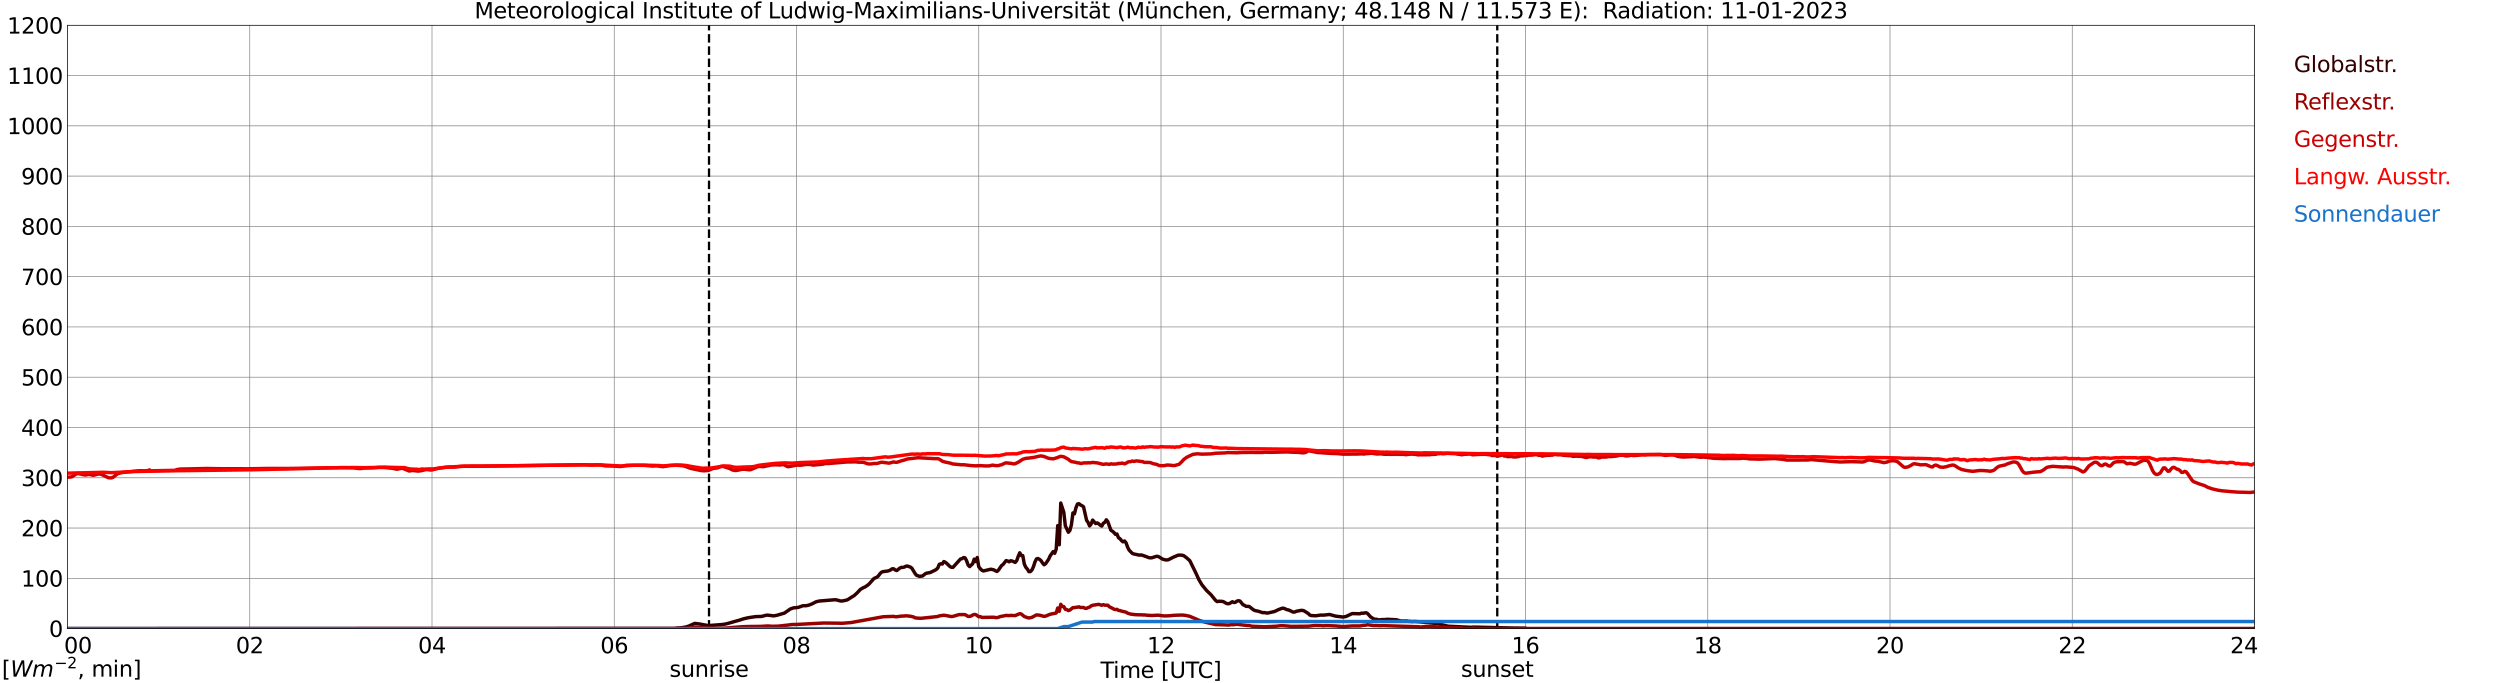 <?xml version="1.0" encoding="utf-8" standalone="no"?>
<!DOCTYPE svg PUBLIC "-//W3C//DTD SVG 1.1//EN"
  "http://www.w3.org/Graphics/SVG/1.1/DTD/svg11.dtd">
<svg xmlns:xlink="http://www.w3.org/1999/xlink" width="1085.4pt" height="296.64pt" viewBox="0 0 1085.4 296.64" xmlns="http://www.w3.org/2000/svg" version="1.1">
 <defs>
  <style type="text/css">*{stroke-linejoin: round; stroke-linecap: butt}</style>
 </defs>
 <g id="figure_1">
  <g id="patch_1">
   <path d="M 0 296.64 
L 1085.4 296.64 
L 1085.4 0 
L 0 0 
z
" style="fill: #ffffff"/>
  </g>
  <g id="axes_1">
   <g id="patch_2">
    <path d="M 29.306 272.909 
L 978.814 272.909 
L 978.814 10.976 
L 29.306 10.976 
z
" style="fill: #ffffff"/>
   </g>
   <g id="patch_3">
    <path d="M 978.814 272.909 
L 978.814 272.909 
L 978.814 10.976 
L 978.814 10.976 
z
" clip-path="url(#pead254d096)" style="fill: #d3d3d3; opacity: 0.25; stroke: #d3d3d3; stroke-linejoin: miter"/>
   </g>
   <g id="matplotlib.axis_1">
    <g id="xtick_1">
     <g id="line2d_1">
      <path d="M 29.306 272.909 
L 29.306 10.976 
" clip-path="url(#pead254d096)" style="fill: none; stroke: #808080; stroke-width: 0.3; stroke-linecap: square"/>
     </g>
     <g id="line2d_2"/>
     <g id="text_1">
      <!--    00 -->
      <g transform="translate(18.733 283.627) scale(0.095 -0.095)">
       <defs>
        <path id="DejaVuSans-20" transform="scale(0.016)"/>
        <path id="DejaVuSans-30" d="M 2034 4250 
Q 1547 4250 1301 3770 
Q 1056 3291 1056 2328 
Q 1056 1369 1301 889 
Q 1547 409 2034 409 
Q 2525 409 2770 889 
Q 3016 1369 3016 2328 
Q 3016 3291 2770 3770 
Q 2525 4250 2034 4250 
z
M 2034 4750 
Q 2819 4750 3233 4129 
Q 3647 3509 3647 2328 
Q 3647 1150 3233 529 
Q 2819 -91 2034 -91 
Q 1250 -91 836 529 
Q 422 1150 422 2328 
Q 422 3509 836 4129 
Q 1250 4750 2034 4750 
z
" transform="scale(0.016)"/>
       </defs>
       <use xlink:href="#DejaVuSans-20"/>
       <use xlink:href="#DejaVuSans-20" transform="translate(31.787 0)"/>
       <use xlink:href="#DejaVuSans-20" transform="translate(63.574 0)"/>
       <use xlink:href="#DejaVuSans-30" transform="translate(95.361 0)"/>
       <use xlink:href="#DejaVuSans-30" transform="translate(158.984 0)"/>
      </g>
     </g>
    </g>
    <g id="xtick_2">
     <g id="line2d_3">
      <path d="M 108.431 272.909 
L 108.431 10.976 
" clip-path="url(#pead254d096)" style="fill: none; stroke: #808080; stroke-width: 0.3; stroke-linecap: square"/>
     </g>
     <g id="line2d_4"/>
     <g id="text_2">
      <!-- 02 -->
      <g transform="translate(102.387 283.627) scale(0.095 -0.095)">
       <defs>
        <path id="DejaVuSans-32" d="M 1228 531 
L 3431 531 
L 3431 0 
L 469 0 
L 469 531 
Q 828 903 1448 1529 
Q 2069 2156 2228 2338 
Q 2531 2678 2651 2914 
Q 2772 3150 2772 3378 
Q 2772 3750 2511 3984 
Q 2250 4219 1831 4219 
Q 1534 4219 1204 4116 
Q 875 4013 500 3803 
L 500 4441 
Q 881 4594 1212 4672 
Q 1544 4750 1819 4750 
Q 2544 4750 2975 4387 
Q 3406 4025 3406 3419 
Q 3406 3131 3298 2873 
Q 3191 2616 2906 2266 
Q 2828 2175 2409 1742 
Q 1991 1309 1228 531 
z
" transform="scale(0.016)"/>
       </defs>
       <use xlink:href="#DejaVuSans-30"/>
       <use xlink:href="#DejaVuSans-32" transform="translate(63.623 0)"/>
      </g>
     </g>
    </g>
    <g id="xtick_3">
     <g id="line2d_5">
      <path d="M 187.557 272.909 
L 187.557 10.976 
" clip-path="url(#pead254d096)" style="fill: none; stroke: #808080; stroke-width: 0.3; stroke-linecap: square"/>
     </g>
     <g id="line2d_6"/>
     <g id="text_3">
      <!-- 04 -->
      <g transform="translate(181.513 283.627) scale(0.095 -0.095)">
       <defs>
        <path id="DejaVuSans-34" d="M 2419 4116 
L 825 1625 
L 2419 1625 
L 2419 4116 
z
M 2253 4666 
L 3047 4666 
L 3047 1625 
L 3713 1625 
L 3713 1100 
L 3047 1100 
L 3047 0 
L 2419 0 
L 2419 1100 
L 313 1100 
L 313 1709 
L 2253 4666 
z
" transform="scale(0.016)"/>
       </defs>
       <use xlink:href="#DejaVuSans-30"/>
       <use xlink:href="#DejaVuSans-34" transform="translate(63.623 0)"/>
      </g>
     </g>
    </g>
    <g id="xtick_4">
     <g id="line2d_7">
      <path d="M 266.683 272.909 
L 266.683 10.976 
" clip-path="url(#pead254d096)" style="fill: none; stroke: #808080; stroke-width: 0.3; stroke-linecap: square"/>
     </g>
     <g id="line2d_8"/>
     <g id="text_4">
      <!-- 06 -->
      <g transform="translate(260.638 283.627) scale(0.095 -0.095)">
       <defs>
        <path id="DejaVuSans-36" d="M 2113 2584 
Q 1688 2584 1439 2293 
Q 1191 2003 1191 1497 
Q 1191 994 1439 701 
Q 1688 409 2113 409 
Q 2538 409 2786 701 
Q 3034 994 3034 1497 
Q 3034 2003 2786 2293 
Q 2538 2584 2113 2584 
z
M 3366 4563 
L 3366 3988 
Q 3128 4100 2886 4159 
Q 2644 4219 2406 4219 
Q 1781 4219 1451 3797 
Q 1122 3375 1075 2522 
Q 1259 2794 1537 2939 
Q 1816 3084 2150 3084 
Q 2853 3084 3261 2657 
Q 3669 2231 3669 1497 
Q 3669 778 3244 343 
Q 2819 -91 2113 -91 
Q 1303 -91 875 529 
Q 447 1150 447 2328 
Q 447 3434 972 4092 
Q 1497 4750 2381 4750 
Q 2619 4750 2861 4703 
Q 3103 4656 3366 4563 
z
" transform="scale(0.016)"/>
       </defs>
       <use xlink:href="#DejaVuSans-30"/>
       <use xlink:href="#DejaVuSans-36" transform="translate(63.623 0)"/>
      </g>
     </g>
    </g>
    <g id="xtick_5">
     <g id="line2d_9">
      <path d="M 345.808 272.909 
L 345.808 10.976 
" clip-path="url(#pead254d096)" style="fill: none; stroke: #808080; stroke-width: 0.3; stroke-linecap: square"/>
     </g>
     <g id="line2d_10"/>
     <g id="text_5">
      <!-- 08 -->
      <g transform="translate(339.764 283.627) scale(0.095 -0.095)">
       <defs>
        <path id="DejaVuSans-38" d="M 2034 2216 
Q 1584 2216 1326 1975 
Q 1069 1734 1069 1313 
Q 1069 891 1326 650 
Q 1584 409 2034 409 
Q 2484 409 2743 651 
Q 3003 894 3003 1313 
Q 3003 1734 2745 1975 
Q 2488 2216 2034 2216 
z
M 1403 2484 
Q 997 2584 770 2862 
Q 544 3141 544 3541 
Q 544 4100 942 4425 
Q 1341 4750 2034 4750 
Q 2731 4750 3128 4425 
Q 3525 4100 3525 3541 
Q 3525 3141 3298 2862 
Q 3072 2584 2669 2484 
Q 3125 2378 3379 2068 
Q 3634 1759 3634 1313 
Q 3634 634 3220 271 
Q 2806 -91 2034 -91 
Q 1263 -91 848 271 
Q 434 634 434 1313 
Q 434 1759 690 2068 
Q 947 2378 1403 2484 
z
M 1172 3481 
Q 1172 3119 1398 2916 
Q 1625 2713 2034 2713 
Q 2441 2713 2670 2916 
Q 2900 3119 2900 3481 
Q 2900 3844 2670 4047 
Q 2441 4250 2034 4250 
Q 1625 4250 1398 4047 
Q 1172 3844 1172 3481 
z
" transform="scale(0.016)"/>
       </defs>
       <use xlink:href="#DejaVuSans-30"/>
       <use xlink:href="#DejaVuSans-38" transform="translate(63.623 0)"/>
      </g>
     </g>
    </g>
    <g id="xtick_6">
     <g id="line2d_11">
      <path d="M 424.934 272.909 
L 424.934 10.976 
" clip-path="url(#pead254d096)" style="fill: none; stroke: #808080; stroke-width: 0.3; stroke-linecap: square"/>
     </g>
     <g id="line2d_12"/>
     <g id="text_6">
      <!-- 10 -->
      <g transform="translate(418.89 283.627) scale(0.095 -0.095)">
       <defs>
        <path id="DejaVuSans-31" d="M 794 531 
L 1825 531 
L 1825 4091 
L 703 3866 
L 703 4441 
L 1819 4666 
L 2450 4666 
L 2450 531 
L 3481 531 
L 3481 0 
L 794 0 
L 794 531 
z
" transform="scale(0.016)"/>
       </defs>
       <use xlink:href="#DejaVuSans-31"/>
       <use xlink:href="#DejaVuSans-30" transform="translate(63.623 0)"/>
      </g>
     </g>
    </g>
    <g id="xtick_7">
     <g id="line2d_13">
      <path d="M 504.06 272.909 
L 504.06 10.976 
" clip-path="url(#pead254d096)" style="fill: none; stroke: #808080; stroke-width: 0.3; stroke-linecap: square"/>
     </g>
     <g id="line2d_14"/>
     <g id="text_7">
      <!-- 12 -->
      <g transform="translate(498.015 283.627) scale(0.095 -0.095)">
       <use xlink:href="#DejaVuSans-31"/>
       <use xlink:href="#DejaVuSans-32" transform="translate(63.623 0)"/>
      </g>
     </g>
    </g>
    <g id="xtick_8">
     <g id="line2d_15">
      <path d="M 583.185 272.909 
L 583.185 10.976 
" clip-path="url(#pead254d096)" style="fill: none; stroke: #808080; stroke-width: 0.3; stroke-linecap: square"/>
     </g>
     <g id="line2d_16"/>
     <g id="text_8">
      <!-- 14 -->
      <g transform="translate(577.141 283.627) scale(0.095 -0.095)">
       <use xlink:href="#DejaVuSans-31"/>
       <use xlink:href="#DejaVuSans-34" transform="translate(63.623 0)"/>
      </g>
     </g>
    </g>
    <g id="xtick_9">
     <g id="line2d_17">
      <path d="M 662.311 272.909 
L 662.311 10.976 
" clip-path="url(#pead254d096)" style="fill: none; stroke: #808080; stroke-width: 0.3; stroke-linecap: square"/>
     </g>
     <g id="line2d_18"/>
     <g id="text_9">
      <!-- 16 -->
      <g transform="translate(656.267 283.627) scale(0.095 -0.095)">
       <use xlink:href="#DejaVuSans-31"/>
       <use xlink:href="#DejaVuSans-36" transform="translate(63.623 0)"/>
      </g>
     </g>
    </g>
    <g id="xtick_10">
     <g id="line2d_19">
      <path d="M 741.437 272.909 
L 741.437 10.976 
" clip-path="url(#pead254d096)" style="fill: none; stroke: #808080; stroke-width: 0.3; stroke-linecap: square"/>
     </g>
     <g id="line2d_20"/>
     <g id="text_10">
      <!-- 18 -->
      <g transform="translate(735.392 283.627) scale(0.095 -0.095)">
       <use xlink:href="#DejaVuSans-31"/>
       <use xlink:href="#DejaVuSans-38" transform="translate(63.623 0)"/>
      </g>
     </g>
    </g>
    <g id="xtick_11">
     <g id="line2d_21">
      <path d="M 820.562 272.909 
L 820.562 10.976 
" clip-path="url(#pead254d096)" style="fill: none; stroke: #808080; stroke-width: 0.3; stroke-linecap: square"/>
     </g>
     <g id="line2d_22"/>
     <g id="text_11">
      <!-- 20 -->
      <g transform="translate(814.518 283.627) scale(0.095 -0.095)">
       <use xlink:href="#DejaVuSans-32"/>
       <use xlink:href="#DejaVuSans-30" transform="translate(63.623 0)"/>
      </g>
     </g>
    </g>
    <g id="xtick_12">
     <g id="line2d_23">
      <path d="M 899.688 272.909 
L 899.688 10.976 
" clip-path="url(#pead254d096)" style="fill: none; stroke: #808080; stroke-width: 0.3; stroke-linecap: square"/>
     </g>
     <g id="line2d_24"/>
     <g id="text_12">
      <!-- 22 -->
      <g transform="translate(893.644 283.627) scale(0.095 -0.095)">
       <use xlink:href="#DejaVuSans-32"/>
       <use xlink:href="#DejaVuSans-32" transform="translate(63.623 0)"/>
      </g>
     </g>
    </g>
    <g id="xtick_13">
     <g id="line2d_25">
      <path d="M 978.814 272.909 
L 978.814 10.976 
" clip-path="url(#pead254d096)" style="fill: none; stroke: #808080; stroke-width: 0.3; stroke-linecap: square"/>
     </g>
     <g id="line2d_26"/>
     <g id="text_13">
      <!-- 24    -->
      <g transform="translate(968.241 283.627) scale(0.095 -0.095)">
       <use xlink:href="#DejaVuSans-32"/>
       <use xlink:href="#DejaVuSans-34" transform="translate(63.623 0)"/>
       <use xlink:href="#DejaVuSans-20" transform="translate(127.246 0)"/>
       <use xlink:href="#DejaVuSans-20" transform="translate(159.033 0)"/>
       <use xlink:href="#DejaVuSans-20" transform="translate(190.82 0)"/>
      </g>
     </g>
    </g>
    <g id="text_14">
     <!-- Time [UTC] -->
     <g transform="translate(477.806 294.322) scale(0.095 -0.095)">
      <defs>
       <path id="DejaVuSans-54" d="M -19 4666 
L 3928 4666 
L 3928 4134 
L 2272 4134 
L 2272 0 
L 1638 0 
L 1638 4134 
L -19 4134 
L -19 4666 
z
" transform="scale(0.016)"/>
       <path id="DejaVuSans-69" d="M 603 3500 
L 1178 3500 
L 1178 0 
L 603 0 
L 603 3500 
z
M 603 4863 
L 1178 4863 
L 1178 4134 
L 603 4134 
L 603 4863 
z
" transform="scale(0.016)"/>
       <path id="DejaVuSans-6d" d="M 3328 2828 
Q 3544 3216 3844 3400 
Q 4144 3584 4550 3584 
Q 5097 3584 5394 3201 
Q 5691 2819 5691 2113 
L 5691 0 
L 5113 0 
L 5113 2094 
Q 5113 2597 4934 2840 
Q 4756 3084 4391 3084 
Q 3944 3084 3684 2787 
Q 3425 2491 3425 1978 
L 3425 0 
L 2847 0 
L 2847 2094 
Q 2847 2600 2669 2842 
Q 2491 3084 2119 3084 
Q 1678 3084 1418 2786 
Q 1159 2488 1159 1978 
L 1159 0 
L 581 0 
L 581 3500 
L 1159 3500 
L 1159 2956 
Q 1356 3278 1631 3431 
Q 1906 3584 2284 3584 
Q 2666 3584 2933 3390 
Q 3200 3197 3328 2828 
z
" transform="scale(0.016)"/>
       <path id="DejaVuSans-65" d="M 3597 1894 
L 3597 1613 
L 953 1613 
Q 991 1019 1311 708 
Q 1631 397 2203 397 
Q 2534 397 2845 478 
Q 3156 559 3463 722 
L 3463 178 
Q 3153 47 2828 -22 
Q 2503 -91 2169 -91 
Q 1331 -91 842 396 
Q 353 884 353 1716 
Q 353 2575 817 3079 
Q 1281 3584 2069 3584 
Q 2775 3584 3186 3129 
Q 3597 2675 3597 1894 
z
M 3022 2063 
Q 3016 2534 2758 2815 
Q 2500 3097 2075 3097 
Q 1594 3097 1305 2825 
Q 1016 2553 972 2059 
L 3022 2063 
z
" transform="scale(0.016)"/>
       <path id="DejaVuSans-5b" d="M 550 4863 
L 1875 4863 
L 1875 4416 
L 1125 4416 
L 1125 -397 
L 1875 -397 
L 1875 -844 
L 550 -844 
L 550 4863 
z
" transform="scale(0.016)"/>
       <path id="DejaVuSans-55" d="M 556 4666 
L 1191 4666 
L 1191 1831 
Q 1191 1081 1462 751 
Q 1734 422 2344 422 
Q 2950 422 3222 751 
Q 3494 1081 3494 1831 
L 3494 4666 
L 4128 4666 
L 4128 1753 
Q 4128 841 3676 375 
Q 3225 -91 2344 -91 
Q 1459 -91 1007 375 
Q 556 841 556 1753 
L 556 4666 
z
" transform="scale(0.016)"/>
       <path id="DejaVuSans-43" d="M 4122 4306 
L 4122 3641 
Q 3803 3938 3442 4084 
Q 3081 4231 2675 4231 
Q 1875 4231 1450 3742 
Q 1025 3253 1025 2328 
Q 1025 1406 1450 917 
Q 1875 428 2675 428 
Q 3081 428 3442 575 
Q 3803 722 4122 1019 
L 4122 359 
Q 3791 134 3420 21 
Q 3050 -91 2638 -91 
Q 1578 -91 968 557 
Q 359 1206 359 2328 
Q 359 3453 968 4101 
Q 1578 4750 2638 4750 
Q 3056 4750 3426 4639 
Q 3797 4528 4122 4306 
z
" transform="scale(0.016)"/>
       <path id="DejaVuSans-5d" d="M 1947 4863 
L 1947 -844 
L 622 -844 
L 622 -397 
L 1369 -397 
L 1369 4416 
L 622 4416 
L 622 4863 
L 1947 4863 
z
" transform="scale(0.016)"/>
      </defs>
      <use xlink:href="#DejaVuSans-54"/>
      <use xlink:href="#DejaVuSans-69" transform="translate(57.959 0)"/>
      <use xlink:href="#DejaVuSans-6d" transform="translate(85.742 0)"/>
      <use xlink:href="#DejaVuSans-65" transform="translate(183.154 0)"/>
      <use xlink:href="#DejaVuSans-20" transform="translate(244.678 0)"/>
      <use xlink:href="#DejaVuSans-5b" transform="translate(276.465 0)"/>
      <use xlink:href="#DejaVuSans-55" transform="translate(315.479 0)"/>
      <use xlink:href="#DejaVuSans-54" transform="translate(388.672 0)"/>
      <use xlink:href="#DejaVuSans-43" transform="translate(443.881 0)"/>
      <use xlink:href="#DejaVuSans-5d" transform="translate(513.705 0)"/>
     </g>
    </g>
   </g>
   <g id="matplotlib.axis_2">
    <g id="ytick_1">
     <g id="line2d_27">
      <path d="M 29.306 272.909 
L 978.814 272.909 
" clip-path="url(#pead254d096)" style="fill: none; stroke: #808080; stroke-width: 0.3; stroke-linecap: square"/>
     </g>
     <g id="line2d_28"/>
     <g id="text_15">
      <!-- 0 -->
      <g transform="translate(21.261 276.518) scale(0.095 -0.095)">
       <use xlink:href="#DejaVuSans-30"/>
      </g>
     </g>
    </g>
    <g id="ytick_2">
     <g id="line2d_29">
      <path d="M 29.306 251.081 
L 978.814 251.081 
" clip-path="url(#pead254d096)" style="fill: none; stroke: #808080; stroke-width: 0.3; stroke-linecap: square"/>
     </g>
     <g id="line2d_30"/>
     <g id="text_16">
      <!-- 100 -->
      <g transform="translate(9.173 254.69) scale(0.095 -0.095)">
       <use xlink:href="#DejaVuSans-31"/>
       <use xlink:href="#DejaVuSans-30" transform="translate(63.623 0)"/>
       <use xlink:href="#DejaVuSans-30" transform="translate(127.246 0)"/>
      </g>
     </g>
    </g>
    <g id="ytick_3">
     <g id="line2d_31">
      <path d="M 29.306 229.253 
L 978.814 229.253 
" clip-path="url(#pead254d096)" style="fill: none; stroke: #808080; stroke-width: 0.3; stroke-linecap: square"/>
     </g>
     <g id="line2d_32"/>
     <g id="text_17">
      <!-- 200 -->
      <g transform="translate(9.173 232.863) scale(0.095 -0.095)">
       <use xlink:href="#DejaVuSans-32"/>
       <use xlink:href="#DejaVuSans-30" transform="translate(63.623 0)"/>
       <use xlink:href="#DejaVuSans-30" transform="translate(127.246 0)"/>
      </g>
     </g>
    </g>
    <g id="ytick_4">
     <g id="line2d_33">
      <path d="M 29.306 207.426 
L 978.814 207.426 
" clip-path="url(#pead254d096)" style="fill: none; stroke: #808080; stroke-width: 0.3; stroke-linecap: square"/>
     </g>
     <g id="line2d_34"/>
     <g id="text_18">
      <!-- 300 -->
      <g transform="translate(9.173 211.035) scale(0.095 -0.095)">
       <defs>
        <path id="DejaVuSans-33" d="M 2597 2516 
Q 3050 2419 3304 2112 
Q 3559 1806 3559 1356 
Q 3559 666 3084 287 
Q 2609 -91 1734 -91 
Q 1441 -91 1130 -33 
Q 819 25 488 141 
L 488 750 
Q 750 597 1062 519 
Q 1375 441 1716 441 
Q 2309 441 2620 675 
Q 2931 909 2931 1356 
Q 2931 1769 2642 2001 
Q 2353 2234 1838 2234 
L 1294 2234 
L 1294 2753 
L 1863 2753 
Q 2328 2753 2575 2939 
Q 2822 3125 2822 3475 
Q 2822 3834 2567 4026 
Q 2313 4219 1838 4219 
Q 1578 4219 1281 4162 
Q 984 4106 628 3988 
L 628 4550 
Q 988 4650 1302 4700 
Q 1616 4750 1894 4750 
Q 2613 4750 3031 4423 
Q 3450 4097 3450 3541 
Q 3450 3153 3228 2886 
Q 3006 2619 2597 2516 
z
" transform="scale(0.016)"/>
       </defs>
       <use xlink:href="#DejaVuSans-33"/>
       <use xlink:href="#DejaVuSans-30" transform="translate(63.623 0)"/>
       <use xlink:href="#DejaVuSans-30" transform="translate(127.246 0)"/>
      </g>
     </g>
    </g>
    <g id="ytick_5">
     <g id="line2d_35">
      <path d="M 29.306 185.598 
L 978.814 185.598 
" clip-path="url(#pead254d096)" style="fill: none; stroke: #808080; stroke-width: 0.3; stroke-linecap: square"/>
     </g>
     <g id="line2d_36"/>
     <g id="text_19">
      <!-- 400 -->
      <g transform="translate(9.173 189.207) scale(0.095 -0.095)">
       <use xlink:href="#DejaVuSans-34"/>
       <use xlink:href="#DejaVuSans-30" transform="translate(63.623 0)"/>
       <use xlink:href="#DejaVuSans-30" transform="translate(127.246 0)"/>
      </g>
     </g>
    </g>
    <g id="ytick_6">
     <g id="line2d_37">
      <path d="M 29.306 163.77 
L 978.814 163.77 
" clip-path="url(#pead254d096)" style="fill: none; stroke: #808080; stroke-width: 0.3; stroke-linecap: square"/>
     </g>
     <g id="line2d_38"/>
     <g id="text_20">
      <!-- 500 -->
      <g transform="translate(9.173 167.379) scale(0.095 -0.095)">
       <defs>
        <path id="DejaVuSans-35" d="M 691 4666 
L 3169 4666 
L 3169 4134 
L 1269 4134 
L 1269 2991 
Q 1406 3038 1543 3061 
Q 1681 3084 1819 3084 
Q 2600 3084 3056 2656 
Q 3513 2228 3513 1497 
Q 3513 744 3044 326 
Q 2575 -91 1722 -91 
Q 1428 -91 1123 -41 
Q 819 9 494 109 
L 494 744 
Q 775 591 1075 516 
Q 1375 441 1709 441 
Q 2250 441 2565 725 
Q 2881 1009 2881 1497 
Q 2881 1984 2565 2268 
Q 2250 2553 1709 2553 
Q 1456 2553 1204 2497 
Q 953 2441 691 2322 
L 691 4666 
z
" transform="scale(0.016)"/>
       </defs>
       <use xlink:href="#DejaVuSans-35"/>
       <use xlink:href="#DejaVuSans-30" transform="translate(63.623 0)"/>
       <use xlink:href="#DejaVuSans-30" transform="translate(127.246 0)"/>
      </g>
     </g>
    </g>
    <g id="ytick_7">
     <g id="line2d_39">
      <path d="M 29.306 141.942 
L 978.814 141.942 
" clip-path="url(#pead254d096)" style="fill: none; stroke: #808080; stroke-width: 0.3; stroke-linecap: square"/>
     </g>
     <g id="line2d_40"/>
     <g id="text_21">
      <!-- 600 -->
      <g transform="translate(9.173 145.551) scale(0.095 -0.095)">
       <use xlink:href="#DejaVuSans-36"/>
       <use xlink:href="#DejaVuSans-30" transform="translate(63.623 0)"/>
       <use xlink:href="#DejaVuSans-30" transform="translate(127.246 0)"/>
      </g>
     </g>
    </g>
    <g id="ytick_8">
     <g id="line2d_41">
      <path d="M 29.306 120.114 
L 978.814 120.114 
" clip-path="url(#pead254d096)" style="fill: none; stroke: #808080; stroke-width: 0.3; stroke-linecap: square"/>
     </g>
     <g id="line2d_42"/>
     <g id="text_22">
      <!-- 700 -->
      <g transform="translate(9.173 123.724) scale(0.095 -0.095)">
       <defs>
        <path id="DejaVuSans-37" d="M 525 4666 
L 3525 4666 
L 3525 4397 
L 1831 0 
L 1172 0 
L 2766 4134 
L 525 4134 
L 525 4666 
z
" transform="scale(0.016)"/>
       </defs>
       <use xlink:href="#DejaVuSans-37"/>
       <use xlink:href="#DejaVuSans-30" transform="translate(63.623 0)"/>
       <use xlink:href="#DejaVuSans-30" transform="translate(127.246 0)"/>
      </g>
     </g>
    </g>
    <g id="ytick_9">
     <g id="line2d_43">
      <path d="M 29.306 98.287 
L 978.814 98.287 
" clip-path="url(#pead254d096)" style="fill: none; stroke: #808080; stroke-width: 0.3; stroke-linecap: square"/>
     </g>
     <g id="line2d_44"/>
     <g id="text_23">
      <!-- 800 -->
      <g transform="translate(9.173 101.896) scale(0.095 -0.095)">
       <use xlink:href="#DejaVuSans-38"/>
       <use xlink:href="#DejaVuSans-30" transform="translate(63.623 0)"/>
       <use xlink:href="#DejaVuSans-30" transform="translate(127.246 0)"/>
      </g>
     </g>
    </g>
    <g id="ytick_10">
     <g id="line2d_45">
      <path d="M 29.306 76.459 
L 978.814 76.459 
" clip-path="url(#pead254d096)" style="fill: none; stroke: #808080; stroke-width: 0.3; stroke-linecap: square"/>
     </g>
     <g id="line2d_46"/>
     <g id="text_24">
      <!-- 900 -->
      <g transform="translate(9.173 80.068) scale(0.095 -0.095)">
       <defs>
        <path id="DejaVuSans-39" d="M 703 97 
L 703 672 
Q 941 559 1184 500 
Q 1428 441 1663 441 
Q 2288 441 2617 861 
Q 2947 1281 2994 2138 
Q 2813 1869 2534 1725 
Q 2256 1581 1919 1581 
Q 1219 1581 811 2004 
Q 403 2428 403 3163 
Q 403 3881 828 4315 
Q 1253 4750 1959 4750 
Q 2769 4750 3195 4129 
Q 3622 3509 3622 2328 
Q 3622 1225 3098 567 
Q 2575 -91 1691 -91 
Q 1453 -91 1209 -44 
Q 966 3 703 97 
z
M 1959 2075 
Q 2384 2075 2632 2365 
Q 2881 2656 2881 3163 
Q 2881 3666 2632 3958 
Q 2384 4250 1959 4250 
Q 1534 4250 1286 3958 
Q 1038 3666 1038 3163 
Q 1038 2656 1286 2365 
Q 1534 2075 1959 2075 
z
" transform="scale(0.016)"/>
       </defs>
       <use xlink:href="#DejaVuSans-39"/>
       <use xlink:href="#DejaVuSans-30" transform="translate(63.623 0)"/>
       <use xlink:href="#DejaVuSans-30" transform="translate(127.246 0)"/>
      </g>
     </g>
    </g>
    <g id="ytick_11">
     <g id="line2d_47">
      <path d="M 29.306 54.631 
L 978.814 54.631 
" clip-path="url(#pead254d096)" style="fill: none; stroke: #808080; stroke-width: 0.3; stroke-linecap: square"/>
     </g>
     <g id="line2d_48"/>
     <g id="text_25">
      <!-- 1000 -->
      <g transform="translate(3.128 58.24) scale(0.095 -0.095)">
       <use xlink:href="#DejaVuSans-31"/>
       <use xlink:href="#DejaVuSans-30" transform="translate(63.623 0)"/>
       <use xlink:href="#DejaVuSans-30" transform="translate(127.246 0)"/>
       <use xlink:href="#DejaVuSans-30" transform="translate(190.869 0)"/>
      </g>
     </g>
    </g>
    <g id="ytick_12">
     <g id="line2d_49">
      <path d="M 29.306 32.803 
L 978.814 32.803 
" clip-path="url(#pead254d096)" style="fill: none; stroke: #808080; stroke-width: 0.3; stroke-linecap: square"/>
     </g>
     <g id="line2d_50"/>
     <g id="text_26">
      <!-- 1100 -->
      <g transform="translate(3.128 36.413) scale(0.095 -0.095)">
       <use xlink:href="#DejaVuSans-31"/>
       <use xlink:href="#DejaVuSans-31" transform="translate(63.623 0)"/>
       <use xlink:href="#DejaVuSans-30" transform="translate(127.246 0)"/>
       <use xlink:href="#DejaVuSans-30" transform="translate(190.869 0)"/>
      </g>
     </g>
    </g>
    <g id="ytick_13">
     <g id="line2d_51">
      <path d="M 29.306 10.976 
L 978.814 10.976 
" clip-path="url(#pead254d096)" style="fill: none; stroke: #808080; stroke-width: 0.3; stroke-linecap: square"/>
     </g>
     <g id="line2d_52"/>
     <g id="text_27">
      <!-- 1200 -->
      <g transform="translate(3.128 14.585) scale(0.095 -0.095)">
       <use xlink:href="#DejaVuSans-31"/>
       <use xlink:href="#DejaVuSans-32" transform="translate(63.623 0)"/>
       <use xlink:href="#DejaVuSans-30" transform="translate(127.246 0)"/>
       <use xlink:href="#DejaVuSans-30" transform="translate(190.869 0)"/>
      </g>
     </g>
    </g>
   </g>
   <g id="line2d_53">
    <path d="M 307.828 272.909 
L 307.828 10.976 
" clip-path="url(#pead254d096)" style="fill: none; stroke-dasharray: 3.7,1.6; stroke-dashoffset: 0; stroke: #000000"/>
   </g>
   <g id="line2d_54">
    <path d="M 650.047 272.909 
L 650.047 10.976 
" clip-path="url(#pead254d096)" style="fill: none; stroke-dasharray: 3.7,1.6; stroke-dashoffset: 0; stroke: #000000"/>
   </g>
   <g id="line2d_55">
    <path d="M 29.306 272.909 
L 293.058 272.909 
L 293.717 272.699 
L 295.696 272.577 
L 297.674 272.234 
L 298.992 271.848 
L 301.63 270.652 
L 303.608 270.896 
L 306.905 271.503 
L 307.564 271.606 
L 313.499 271.139 
L 314.818 270.957 
L 316.136 270.632 
L 321.411 269.133 
L 322.73 268.687 
L 324.708 268.22 
L 328.005 267.714 
L 330.643 267.633 
L 332.621 267.107 
L 333.28 267.066 
L 335.918 267.391 
L 337.236 267.146 
L 340.533 266.195 
L 343.171 264.37 
L 344.49 263.924 
L 346.468 263.721 
L 347.787 263.276 
L 348.446 263.032 
L 349.105 262.951 
L 349.765 263.012 
L 351.083 262.748 
L 352.402 262.242 
L 354.38 261.248 
L 355.699 260.945 
L 362.293 260.397 
L 362.952 260.397 
L 364.93 260.925 
L 365.59 260.945 
L 367.568 260.539 
L 368.227 260.236 
L 369.546 259.365 
L 370.865 258.575 
L 372.184 257.357 
L 373.502 255.938 
L 374.821 255.128 
L 375.481 254.886 
L 376.799 253.993 
L 377.459 253.406 
L 379.437 251.155 
L 380.756 250.568 
L 381.415 249.959 
L 382.074 249.049 
L 382.734 248.42 
L 383.393 248.176 
L 385.371 247.933 
L 386.031 247.73 
L 386.69 247.405 
L 387.349 246.94 
L 388.009 246.94 
L 388.668 247.466 
L 389.328 247.711 
L 390.646 246.676 
L 391.306 246.331 
L 391.965 246.331 
L 392.624 246.211 
L 393.284 245.825 
L 393.943 245.744 
L 395.262 246.211 
L 395.921 246.718 
L 397.24 248.927 
L 397.899 249.758 
L 399.218 250.223 
L 400.537 250.062 
L 401.856 249.007 
L 402.515 248.804 
L 403.834 248.582 
L 405.812 247.63 
L 406.471 247.244 
L 407.131 246.615 
L 407.79 245.035 
L 408.45 244.751 
L 409.109 244.893 
L 409.768 243.819 
L 410.428 244.103 
L 411.087 244.651 
L 412.406 245.947 
L 413.065 246.312 
L 413.725 246.331 
L 417.022 242.684 
L 417.681 242.542 
L 418.34 242.075 
L 419 242.217 
L 419.659 243.454 
L 420.318 245.338 
L 420.978 245.989 
L 422.297 244.751 
L 422.956 242.765 
L 423.615 243.819 
L 424.275 242.055 
L 424.934 246.048 
L 425.593 246.899 
L 426.253 247.547 
L 426.912 247.892 
L 430.209 247.121 
L 431.528 247.427 
L 432.187 247.831 
L 432.847 248.095 
L 433.506 247.508 
L 434.825 245.563 
L 435.484 245.076 
L 436.803 243.393 
L 437.462 243.555 
L 438.122 243.919 
L 438.781 243.454 
L 439.44 243.577 
L 440.759 244.164 
L 441.419 243.413 
L 442.078 241.529 
L 442.737 240.008 
L 443.397 241.184 
L 444.056 241.245 
L 444.716 244.913 
L 445.375 246.312 
L 446.034 247.063 
L 446.694 248.198 
L 447.353 248.156 
L 448.012 247.488 
L 448.672 246.069 
L 449.331 244.002 
L 449.991 242.664 
L 450.65 242.481 
L 451.309 242.845 
L 451.969 243.413 
L 452.628 244.428 
L 453.287 245.196 
L 453.947 244.771 
L 455.266 242.826 
L 455.925 241.346 
L 457.244 239.482 
L 457.903 240.211 
L 458.563 238.388 
L 459.222 228.192 
L 459.881 236.502 
L 460.541 218.405 
L 461.859 222.417 
L 462.519 228.273 
L 463.838 231.072 
L 464.497 230.321 
L 465.156 227.869 
L 465.816 222.701 
L 466.475 223.085 
L 467.134 220.45 
L 467.794 218.831 
L 468.453 218.689 
L 469.113 219.234 
L 469.772 219.56 
L 470.431 220.046 
L 471.75 225.883 
L 472.409 226.835 
L 473.069 228.334 
L 473.728 227.483 
L 474.388 225.802 
L 475.706 227.302 
L 476.366 227.018 
L 477.025 227.444 
L 477.685 228.011 
L 478.344 228.395 
L 479.003 227.18 
L 479.663 226.774 
L 480.322 225.68 
L 480.981 226.512 
L 482.3 230.22 
L 482.96 230.624 
L 483.619 231.192 
L 484.278 231.984 
L 484.938 231.842 
L 485.597 233.462 
L 486.256 233.887 
L 486.916 234.699 
L 487.575 235.245 
L 488.235 234.88 
L 488.894 235.671 
L 489.553 237.537 
L 490.213 238.833 
L 491.532 240.191 
L 492.191 240.495 
L 494.828 241.042 
L 495.488 240.92 
L 497.466 241.59 
L 498.785 242.116 
L 499.444 242.197 
L 500.103 242.158 
L 502.082 241.529 
L 502.741 241.569 
L 503.4 241.894 
L 504.719 242.745 
L 506.038 243.09 
L 506.697 243.11 
L 507.357 242.968 
L 509.335 241.955 
L 510.654 241.387 
L 511.313 241.104 
L 511.972 240.981 
L 513.291 241.062 
L 513.95 241.265 
L 515.269 242.258 
L 516.588 243.454 
L 519.226 248.846 
L 520.544 251.742 
L 521.863 253.932 
L 523.841 256.363 
L 525.819 258.269 
L 527.797 260.722 
L 528.457 261.187 
L 529.116 261.026 
L 530.435 261.087 
L 531.094 261.187 
L 532.413 261.958 
L 533.073 262.119 
L 533.732 262.06 
L 535.051 261.248 
L 535.71 261.593 
L 536.369 261.493 
L 537.029 260.984 
L 537.688 260.803 
L 538.348 260.945 
L 539.666 262.545 
L 540.326 262.809 
L 540.985 263.254 
L 542.304 263.276 
L 544.282 264.815 
L 544.941 265.099 
L 546.26 265.363 
L 548.238 266.011 
L 548.898 265.95 
L 550.216 266.195 
L 552.854 265.605 
L 553.513 265.424 
L 554.832 264.776 
L 556.151 264.248 
L 556.81 264.045 
L 557.47 264.106 
L 558.788 264.715 
L 559.448 264.815 
L 561.426 265.747 
L 562.085 265.727 
L 562.745 265.424 
L 564.723 265.018 
L 565.382 264.998 
L 566.042 265.14 
L 567.36 265.95 
L 568.02 266.398 
L 568.679 267.046 
L 569.338 267.249 
L 571.317 267.349 
L 573.295 267.046 
L 574.613 267.066 
L 577.251 266.782 
L 579.889 267.511 
L 583.185 267.897 
L 584.504 267.613 
L 586.482 266.64 
L 587.142 266.398 
L 590.439 266.478 
L 591.098 266.195 
L 591.757 266.256 
L 593.076 266.011 
L 593.736 266.356 
L 595.054 267.836 
L 596.373 268.687 
L 597.032 268.868 
L 597.692 268.868 
L 598.351 269.091 
L 599.011 269.113 
L 600.329 268.971 
L 600.989 269.01 
L 602.307 268.868 
L 606.264 269.071 
L 608.242 269.639 
L 610.879 269.619 
L 611.539 269.781 
L 612.198 269.761 
L 612.858 269.883 
L 614.176 269.801 
L 616.154 269.942 
L 624.067 270.754 
L 628.683 271.87 
L 638.573 272.354 
L 639.892 272.254 
L 657.695 272.68 
L 662.311 272.719 
L 662.97 272.909 
L 978.154 272.909 
L 978.154 272.909 
" clip-path="url(#pead254d096)" style="fill: none; stroke: #330000; stroke-width: 1.5; stroke-linecap: square"/>
   </g>
   <g id="line2d_56">
    <path d="M 29.306 272.909 
L 298.333 272.819 
L 301.63 272.23 
L 307.564 272.697 
L 308.224 272.636 
L 309.543 272.736 
L 314.158 272.697 
L 315.477 272.636 
L 318.114 272.413 
L 322.071 272.11 
L 324.708 272.007 
L 328.665 271.968 
L 329.983 271.968 
L 333.28 271.765 
L 335.258 271.907 
L 337.896 271.846 
L 341.852 271.401 
L 343.83 271.136 
L 345.149 271.117 
L 346.468 271.075 
L 357.677 270.488 
L 364.271 270.569 
L 365.59 270.61 
L 369.546 270.285 
L 383.393 267.773 
L 386.031 267.67 
L 388.009 267.609 
L 388.668 267.751 
L 389.328 267.751 
L 391.306 267.489 
L 392.624 267.447 
L 393.284 267.347 
L 395.262 267.55 
L 396.581 267.834 
L 397.24 268.238 
L 398.559 268.38 
L 399.878 268.441 
L 407.131 267.67 
L 407.79 267.386 
L 409.768 267.103 
L 411.087 267.306 
L 412.406 267.589 
L 413.065 267.67 
L 413.725 267.609 
L 416.362 266.841 
L 419 266.841 
L 420.318 267.631 
L 420.978 267.609 
L 421.637 267.408 
L 422.297 267.022 
L 422.956 266.78 
L 423.615 266.819 
L 424.934 267.751 
L 425.593 267.692 
L 426.253 268.056 
L 431.528 267.974 
L 432.187 268.137 
L 432.847 268.137 
L 433.506 267.995 
L 434.165 267.712 
L 436.144 267.325 
L 436.803 267.183 
L 438.122 267.286 
L 438.781 267.183 
L 440.759 267.266 
L 442.737 266.415 
L 443.397 266.577 
L 444.716 267.67 
L 446.034 268.137 
L 446.694 268.318 
L 448.012 268.035 
L 449.991 266.961 
L 451.309 267.083 
L 453.287 267.609 
L 453.947 267.509 
L 455.925 266.677 
L 457.903 266.293 
L 458.563 266.131 
L 459.222 263.981 
L 459.881 265.422 
L 460.541 262.362 
L 461.2 263.294 
L 461.859 263.355 
L 462.519 264.529 
L 463.178 264.671 
L 463.838 265.077 
L 464.497 264.854 
L 465.816 263.8 
L 466.475 263.839 
L 467.134 263.636 
L 467.794 263.636 
L 468.453 263.436 
L 469.113 263.759 
L 470.431 263.719 
L 471.091 264.123 
L 471.75 264.103 
L 472.409 263.778 
L 473.069 263.577 
L 473.728 263.049 
L 474.388 262.787 
L 477.025 262.381 
L 478.344 262.787 
L 479.003 262.523 
L 479.663 262.746 
L 480.981 262.765 
L 481.641 263.455 
L 482.3 263.739 
L 483.619 264.468 
L 484.278 264.651 
L 484.938 264.549 
L 485.597 265.036 
L 486.256 265.077 
L 486.916 265.319 
L 488.894 265.786 
L 489.553 266.212 
L 490.872 266.616 
L 492.85 266.86 
L 494.828 266.941 
L 495.488 266.9 
L 496.147 267.002 
L 496.807 266.961 
L 498.125 267.124 
L 500.103 267.225 
L 502.741 267.083 
L 505.379 267.408 
L 507.357 267.367 
L 509.994 267.124 
L 513.291 267.022 
L 514.61 267.164 
L 515.929 267.428 
L 516.588 267.589 
L 517.907 268.157 
L 521.204 269.556 
L 523.841 270.265 
L 527.797 271.178 
L 529.116 271.198 
L 531.094 271.259 
L 533.073 271.359 
L 533.732 271.339 
L 534.391 271.198 
L 535.71 271.198 
L 537.029 271.014 
L 539.007 271.278 
L 541.644 271.582 
L 542.304 271.582 
L 543.623 271.887 
L 548.898 272.11 
L 551.535 272.007 
L 554.173 271.865 
L 556.151 271.643 
L 557.47 271.684 
L 560.766 271.946 
L 566.042 271.887 
L 568.02 271.865 
L 570.657 271.582 
L 571.976 271.582 
L 573.954 271.643 
L 574.613 271.724 
L 575.273 271.623 
L 577.251 271.662 
L 579.889 271.765 
L 583.185 272.029 
L 587.142 271.745 
L 590.439 271.765 
L 591.757 271.521 
L 593.076 271.42 
L 593.736 271.217 
L 596.373 271.623 
L 597.692 271.603 
L 599.011 271.684 
L 600.329 271.623 
L 616.154 272.11 
L 616.814 272.291 
L 617.473 272.11 
L 618.133 272.149 
L 618.792 271.988 
L 620.111 272.049 
L 620.77 271.988 
L 621.429 272.088 
L 622.748 272.11 
L 631.32 272.594 
L 632.639 272.536 
L 633.298 272.636 
L 634.617 272.536 
L 635.276 272.909 
L 639.233 272.909 
L 639.892 272.677 
L 640.552 272.909 
L 978.154 272.909 
L 978.154 272.909 
" clip-path="url(#pead254d096)" style="fill: none; stroke: #990000; stroke-width: 1.5; stroke-linecap: square"/>
   </g>
   <g id="line2d_57">
    <path d="M 29.306 207.181 
L 30.625 207.116 
L 31.284 206.952 
L 33.262 205.701 
L 33.921 205.585 
L 36.559 206.181 
L 37.218 206.227 
L 38.537 205.946 
L 40.515 206.349 
L 41.834 206.02 
L 42.493 205.804 
L 43.812 205.856 
L 47.109 207.434 
L 48.428 207.487 
L 49.087 207.203 
L 51.065 205.668 
L 53.043 205.149 
L 60.297 204.37 
L 62.934 204.394 
L 64.253 204.304 
L 64.912 204.007 
L 65.572 204.472 
L 66.89 204.378 
L 75.462 204.21 
L 76.122 204.154 
L 76.781 203.879 
L 78.1 203.656 
L 89.969 203.396 
L 94.584 203.486 
L 101.178 203.503 
L 107.772 203.525 
L 115.025 203.4 
L 123.597 203.396 
L 127.553 203.35 
L 144.697 203.093 
L 148.654 203.005 
L 153.269 203.108 
L 154.588 203.241 
L 155.907 203.431 
L 156.566 203.427 
L 157.885 203.215 
L 161.841 203.125 
L 164.479 202.931 
L 167.116 202.981 
L 169.094 203.197 
L 170.413 203.322 
L 172.391 203.73 
L 174.37 203.294 
L 175.029 203.405 
L 177.666 204.507 
L 178.985 204.26 
L 181.623 204.538 
L 182.941 204.341 
L 184.92 203.874 
L 185.579 203.874 
L 186.898 204.062 
L 187.557 204.012 
L 190.854 203.182 
L 192.173 203.016 
L 193.492 202.842 
L 197.448 202.772 
L 199.426 202.556 
L 201.404 202.44 
L 203.382 202.451 
L 214.592 202.346 
L 253.495 201.757 
L 256.792 201.947 
L 258.77 201.82 
L 260.748 201.866 
L 262.067 202.097 
L 262.726 202.268 
L 266.023 202.32 
L 268.002 202.46 
L 269.32 202.567 
L 271.958 202.006 
L 273.936 201.988 
L 277.892 202.014 
L 279.87 202.043 
L 283.167 202.342 
L 285.145 202.233 
L 287.783 202.621 
L 289.761 202.303 
L 290.42 202.115 
L 293.717 201.975 
L 296.355 202.198 
L 297.674 202.525 
L 299.652 203.294 
L 304.267 204.285 
L 305.586 204.413 
L 307.564 204.26 
L 308.883 203.689 
L 309.543 203.394 
L 311.521 203.128 
L 312.839 202.578 
L 313.499 202.49 
L 314.158 202.573 
L 316.796 203.414 
L 318.114 204.095 
L 319.433 204.298 
L 320.752 204.064 
L 322.071 203.75 
L 323.39 203.743 
L 325.368 203.981 
L 326.027 203.872 
L 327.346 203.296 
L 329.324 202.477 
L 331.302 202.619 
L 333.28 202.226 
L 334.599 201.916 
L 336.577 201.785 
L 338.555 201.881 
L 339.874 201.702 
L 340.533 201.853 
L 341.852 202.586 
L 342.512 202.602 
L 345.808 201.942 
L 347.787 201.982 
L 349.765 201.667 
L 351.743 201.665 
L 353.062 201.936 
L 357.018 201.565 
L 358.337 201.246 
L 359.655 201.253 
L 367.568 200.576 
L 371.524 200.521 
L 372.843 200.681 
L 374.821 200.692 
L 376.799 201.388 
L 378.118 201.438 
L 379.437 201.216 
L 380.756 201.222 
L 382.734 200.661 
L 386.031 201.085 
L 388.009 200.541 
L 388.668 200.696 
L 389.328 200.727 
L 390.646 200.316 
L 391.306 200.074 
L 392.624 199.733 
L 393.943 199.268 
L 398.559 198.729 
L 405.812 199.127 
L 407.131 199.127 
L 407.79 199.336 
L 409.109 200.24 
L 410.428 200.624 
L 412.406 201.032 
L 413.725 201.447 
L 417.681 201.816 
L 418.34 201.759 
L 421.637 202.143 
L 423.615 202.252 
L 425.593 202.152 
L 427.572 202.283 
L 429.55 202.274 
L 430.869 201.931 
L 432.187 202.132 
L 433.506 202.148 
L 434.165 201.899 
L 434.825 201.792 
L 436.144 201.146 
L 436.803 200.947 
L 438.122 201.106 
L 438.781 201.135 
L 440.1 201.421 
L 440.759 201.322 
L 442.078 200.679 
L 444.056 199.391 
L 445.375 199 
L 446.694 198.873 
L 448.672 198.62 
L 451.309 198.024 
L 451.969 197.937 
L 453.287 198.195 
L 455.266 198.987 
L 457.244 199.225 
L 459.222 198.614 
L 459.881 198.295 
L 460.541 198.112 
L 461.859 198.323 
L 463.838 199.41 
L 464.497 199.978 
L 465.156 200.393 
L 467.134 200.748 
L 467.794 200.96 
L 468.453 200.967 
L 469.113 201.222 
L 471.091 200.921 
L 471.75 201.028 
L 472.409 200.888 
L 473.069 200.973 
L 474.388 200.775 
L 476.366 200.96 
L 479.003 201.615 
L 480.322 201.395 
L 481.641 201.626 
L 482.3 201.353 
L 482.96 201.486 
L 484.278 201.462 
L 484.938 201.425 
L 485.597 201.187 
L 486.256 201.224 
L 486.916 201.095 
L 487.575 201.106 
L 488.235 201.381 
L 488.894 201.117 
L 489.553 200.655 
L 490.213 200.462 
L 490.872 200.458 
L 491.532 200.142 
L 492.191 200.327 
L 493.51 200.096 
L 494.828 200.273 
L 496.147 200.436 
L 496.807 200.772 
L 498.125 200.751 
L 499.444 200.823 
L 500.763 201.346 
L 502.082 201.576 
L 503.4 202.158 
L 505.379 202.185 
L 506.697 201.888 
L 508.016 201.962 
L 509.335 202.13 
L 509.994 202.121 
L 511.972 201.549 
L 513.291 200.233 
L 513.95 199.476 
L 515.269 198.511 
L 517.907 197.254 
L 519.885 197.02 
L 521.863 197.171 
L 525.819 197.057 
L 527.797 196.776 
L 531.754 196.636 
L 533.073 196.496 
L 534.391 196.523 
L 537.029 196.588 
L 539.007 196.455 
L 542.963 196.422 
L 548.238 196.457 
L 548.898 196.324 
L 551.535 196.389 
L 558.788 196.21 
L 560.766 196.315 
L 562.745 196.385 
L 563.404 196.372 
L 565.382 196.592 
L 566.042 196.584 
L 566.701 196.464 
L 567.36 196.151 
L 568.02 195.711 
L 569.998 196.06 
L 571.317 196.328 
L 571.976 196.464 
L 573.295 196.54 
L 575.273 196.68 
L 577.91 196.854 
L 580.548 196.935 
L 583.185 197.186 
L 589.12 197.129 
L 591.098 197.053 
L 592.417 197.129 
L 593.076 196.935 
L 593.736 196.948 
L 595.054 196.8 
L 595.714 196.798 
L 597.692 197.105 
L 599.67 197.042 
L 600.989 197.236 
L 609.561 197.258 
L 610.22 197.398 
L 612.858 197.147 
L 614.176 197.252 
L 614.836 197.273 
L 615.495 197.476 
L 620.77 197.435 
L 621.429 197.293 
L 623.408 197.239 
L 624.067 196.979 
L 624.726 197.005 
L 625.386 196.833 
L 626.045 196.998 
L 627.364 196.957 
L 628.023 196.826 
L 631.98 196.977 
L 632.639 197.149 
L 633.958 197.297 
L 634.617 197.446 
L 635.936 197.206 
L 636.595 197.236 
L 637.255 197.145 
L 638.573 197.142 
L 639.233 197.45 
L 642.53 197.267 
L 644.508 197.236 
L 647.145 197.472 
L 647.805 197.821 
L 648.464 197.706 
L 650.442 197.968 
L 651.761 197.701 
L 652.42 197.311 
L 653.08 198.013 
L 653.739 197.917 
L 654.399 198.271 
L 656.377 198.197 
L 657.036 198.406 
L 658.355 198.382 
L 659.674 198.092 
L 660.333 197.872 
L 660.992 197.974 
L 661.652 197.797 
L 662.97 197.78 
L 663.63 197.603 
L 664.949 197.599 
L 666.927 197.343 
L 668.246 197.727 
L 668.905 197.592 
L 669.564 198.048 
L 670.883 197.747 
L 674.18 197.579 
L 674.839 197.258 
L 676.158 197.446 
L 677.477 197.448 
L 678.796 197.658 
L 681.433 197.847 
L 682.092 197.815 
L 682.752 198.142 
L 684.73 198.05 
L 685.389 198.14 
L 686.049 198.07 
L 687.368 198.334 
L 688.686 198.631 
L 690.005 198.339 
L 690.664 198.288 
L 691.324 198.402 
L 693.302 198.476 
L 693.961 198.823 
L 694.621 198.708 
L 695.28 198.452 
L 697.258 198.441 
L 698.577 198.179 
L 699.236 198.243 
L 701.874 197.996 
L 703.193 197.62 
L 703.852 197.699 
L 704.511 197.579 
L 705.83 197.944 
L 706.49 197.937 
L 708.468 197.629 
L 709.127 197.789 
L 710.446 197.712 
L 713.083 197.452 
L 714.402 197.52 
L 715.062 197.365 
L 720.996 197.295 
L 722.315 197.586 
L 722.974 197.721 
L 724.952 197.518 
L 726.271 197.487 
L 727.59 197.775 
L 728.249 198.112 
L 729.568 198.319 
L 730.887 198.43 
L 734.843 198.24 
L 735.502 198.177 
L 738.14 198.522 
L 739.459 198.448 
L 740.777 198.553 
L 744.074 198.976 
L 748.69 199.127 
L 750.009 199.074 
L 755.284 199.089 
L 756.602 198.917 
L 758.581 199.057 
L 759.24 199.214 
L 763.856 199.351 
L 770.449 199.085 
L 774.406 199.474 
L 775.725 199.755 
L 784.956 199.718 
L 786.275 199.513 
L 788.253 199.716 
L 790.89 199.941 
L 794.847 200.273 
L 798.803 200.578 
L 800.122 200.545 
L 804.078 200.425 
L 808.694 200.591 
L 809.353 200.43 
L 810.672 199.836 
L 811.331 199.698 
L 811.99 199.725 
L 813.969 200.159 
L 815.287 200.246 
L 817.925 200.86 
L 819.244 200.626 
L 819.903 200.307 
L 821.222 200.046 
L 822.541 200.078 
L 823.2 200.22 
L 823.859 200.48 
L 826.497 202.765 
L 827.156 202.925 
L 828.475 202.669 
L 829.794 201.962 
L 830.453 201.506 
L 831.112 201.322 
L 833.091 201.659 
L 833.75 201.814 
L 835.069 201.768 
L 835.728 201.72 
L 836.388 201.792 
L 838.366 202.654 
L 839.025 202.73 
L 839.684 202.165 
L 840.344 201.905 
L 841.003 202.082 
L 842.322 202.776 
L 843.641 202.866 
L 844.959 202.634 
L 846.278 202.215 
L 847.597 201.903 
L 848.256 201.947 
L 848.916 202.272 
L 850.235 203.163 
L 851.553 203.782 
L 852.872 204.103 
L 854.191 204.354 
L 856.169 204.597 
L 856.828 204.605 
L 859.466 204.276 
L 860.785 204.295 
L 862.763 204.429 
L 864.082 204.594 
L 865.4 204.285 
L 866.06 203.863 
L 866.719 203.215 
L 867.378 202.724 
L 868.038 202.383 
L 870.675 201.829 
L 871.335 201.449 
L 873.972 200.567 
L 874.632 200.563 
L 875.291 200.696 
L 875.95 201.03 
L 876.61 201.859 
L 877.929 204.263 
L 878.588 205.075 
L 879.247 205.409 
L 879.907 205.409 
L 883.204 204.963 
L 885.841 204.758 
L 887.16 204.062 
L 888.479 203.032 
L 889.138 202.778 
L 891.116 202.458 
L 895.732 202.772 
L 897.051 202.693 
L 900.347 202.986 
L 902.326 203.739 
L 904.304 204.898 
L 904.963 204.673 
L 905.622 203.994 
L 906.941 202.244 
L 908.26 201.386 
L 908.919 200.897 
L 909.579 200.641 
L 910.238 200.709 
L 910.898 201.15 
L 911.557 201.801 
L 912.216 202.167 
L 912.876 202.104 
L 913.535 201.595 
L 914.194 201.456 
L 915.513 202.287 
L 916.173 202.327 
L 916.832 201.742 
L 917.491 200.999 
L 918.151 200.661 
L 918.81 200.504 
L 921.448 200.382 
L 922.107 200.454 
L 923.426 201.357 
L 924.745 201.13 
L 926.723 201.543 
L 927.382 201.475 
L 930.02 200.08 
L 930.679 199.862 
L 931.998 199.84 
L 932.657 200.327 
L 933.316 201.429 
L 934.635 204.448 
L 935.295 205.435 
L 935.954 205.906 
L 936.613 206.009 
L 937.273 205.745 
L 937.932 205.284 
L 939.251 203.171 
L 939.91 203.132 
L 941.229 204.599 
L 941.888 204.516 
L 942.548 203.647 
L 943.207 203.018 
L 943.867 202.894 
L 945.185 203.684 
L 945.845 203.833 
L 946.504 204.33 
L 947.163 205.094 
L 947.823 205.064 
L 948.482 204.638 
L 949.142 204.863 
L 949.801 205.697 
L 951.779 208.622 
L 952.438 209.152 
L 955.076 210.182 
L 957.054 210.789 
L 958.373 211.516 
L 960.351 212.219 
L 962.989 212.828 
L 964.967 213.116 
L 968.264 213.409 
L 971.561 213.668 
L 974.198 213.721 
L 976.836 213.812 
L 978.154 213.675 
L 978.154 213.675 
" clip-path="url(#pead254d096)" style="fill: none; stroke: #cc0000; stroke-width: 1.5; stroke-linecap: square"/>
   </g>
   <g id="line2d_58">
    <path d="M 29.306 205.437 
L 33.262 205.315 
L 35.9 205.273 
L 41.175 205.14 
L 45.131 205.042 
L 48.428 205.217 
L 57.659 204.743 
L 70.847 204.455 
L 109.75 203.959 
L 122.938 203.645 
L 128.213 203.527 
L 134.147 203.398 
L 140.082 203.184 
L 143.379 203.104 
L 153.929 202.968 
L 157.885 203.051 
L 163.819 202.929 
L 167.116 202.82 
L 169.754 202.888 
L 174.37 203.01 
L 175.688 203.021 
L 177.007 203.418 
L 178.326 203.632 
L 180.963 203.719 
L 182.282 203.868 
L 182.941 203.612 
L 184.26 203.68 
L 186.898 203.555 
L 187.557 203.627 
L 194.81 202.754 
L 198.767 202.545 
L 200.745 202.403 
L 205.36 202.316 
L 208.657 202.355 
L 209.976 202.333 
L 254.814 201.825 
L 258.77 201.859 
L 261.408 201.87 
L 269.98 202.335 
L 275.255 201.997 
L 280.53 201.966 
L 285.805 202.093 
L 287.783 202.257 
L 289.761 202.139 
L 293.058 201.923 
L 295.696 201.897 
L 297.674 202.058 
L 302.289 202.894 
L 302.949 202.931 
L 304.267 203.211 
L 305.586 203.298 
L 306.246 203.202 
L 306.905 203.248 
L 308.224 203.16 
L 308.883 203.182 
L 310.861 202.864 
L 312.18 202.652 
L 314.158 202.27 
L 316.796 202.379 
L 318.774 202.829 
L 320.093 202.909 
L 321.411 202.853 
L 322.73 202.763 
L 324.708 202.704 
L 326.686 202.637 
L 328.005 202.39 
L 329.324 202.032 
L 330.643 201.844 
L 333.94 201.467 
L 336.577 201.178 
L 340.533 200.962 
L 343.83 201.065 
L 347.787 200.807 
L 355.04 200.55 
L 357.018 200.349 
L 358.996 200.133 
L 366.909 199.557 
L 368.227 199.53 
L 368.887 199.415 
L 370.206 199.362 
L 374.821 199.05 
L 375.481 199.151 
L 377.459 199.12 
L 378.118 199.168 
L 384.053 198.36 
L 384.712 198.339 
L 385.371 198.507 
L 386.69 198.398 
L 395.921 197.129 
L 397.24 197.201 
L 397.899 197.101 
L 399.878 197.197 
L 400.537 197.051 
L 401.856 197.073 
L 402.515 196.963 
L 407.131 196.998 
L 407.79 196.963 
L 409.109 197.302 
L 411.746 197.391 
L 413.725 197.616 
L 420.318 197.655 
L 422.297 197.712 
L 422.956 197.649 
L 427.572 198.007 
L 430.209 197.972 
L 432.187 197.795 
L 432.847 197.767 
L 433.506 197.872 
L 436.144 197.293 
L 436.803 197.094 
L 440.1 197.022 
L 441.419 197.062 
L 442.737 196.656 
L 443.397 196.538 
L 444.056 196.228 
L 445.375 196.101 
L 446.694 196.119 
L 449.331 195.962 
L 450.65 195.499 
L 451.309 195.512 
L 451.969 195.383 
L 453.287 195.457 
L 454.606 195.425 
L 455.925 195.436 
L 457.903 195.366 
L 458.563 195.202 
L 459.222 194.866 
L 459.881 194.768 
L 460.541 194.322 
L 461.859 194.108 
L 462.519 194.458 
L 465.156 194.881 
L 465.816 194.706 
L 467.794 194.84 
L 468.453 194.846 
L 469.772 195.027 
L 471.091 194.8 
L 472.409 194.89 
L 473.728 194.597 
L 475.706 194.202 
L 476.366 194.475 
L 477.025 194.39 
L 477.685 194.431 
L 478.344 194.338 
L 479.663 194.61 
L 480.322 194.22 
L 481.641 194.248 
L 482.3 194.036 
L 484.938 194.331 
L 486.256 194.071 
L 486.916 194.143 
L 487.575 194.458 
L 488.894 194.368 
L 489.553 194.128 
L 490.872 194.438 
L 491.532 194.366 
L 492.85 194.525 
L 493.51 194.421 
L 494.169 194.152 
L 494.828 194.272 
L 495.488 194.279 
L 496.147 193.993 
L 496.807 194.226 
L 497.466 194.065 
L 498.785 193.986 
L 499.444 193.89 
L 501.422 194.113 
L 502.082 194.076 
L 502.741 194.174 
L 504.06 193.914 
L 506.038 194.047 
L 508.016 194.019 
L 508.675 194.152 
L 509.335 194.004 
L 509.994 194.237 
L 510.654 194.01 
L 511.972 194.049 
L 513.291 193.526 
L 514.61 193.279 
L 516.588 193.593 
L 517.907 193.22 
L 518.566 193.338 
L 519.885 193.434 
L 520.544 193.53 
L 521.204 193.746 
L 521.863 193.768 
L 523.182 193.951 
L 525.819 193.956 
L 526.479 194.224 
L 528.457 194.335 
L 529.776 194.554 
L 532.413 194.493 
L 533.073 194.613 
L 534.391 194.617 
L 537.029 194.746 
L 558.129 194.988 
L 560.766 194.997 
L 562.745 195.067 
L 564.063 195.062 
L 566.701 195.165 
L 571.976 195.713 
L 575.273 195.645 
L 577.91 195.761 
L 579.889 195.763 
L 581.867 195.794 
L 587.801 195.724 
L 590.439 195.761 
L 592.417 195.852 
L 594.395 195.97 
L 597.692 196.171 
L 599.011 196.237 
L 599.67 196.311 
L 600.329 196.243 
L 600.989 196.365 
L 601.648 196.258 
L 604.286 196.357 
L 606.264 196.315 
L 608.242 196.403 
L 612.858 196.557 
L 617.473 196.68 
L 618.133 196.581 
L 622.748 196.625 
L 625.386 196.671 
L 629.342 196.75 
L 630.661 196.798 
L 633.298 196.789 
L 636.595 196.852 
L 637.914 196.889 
L 641.211 196.95 
L 646.486 196.939 
L 647.145 196.985 
L 648.464 196.935 
L 649.783 196.942 
L 657.695 196.992 
L 663.63 196.994 
L 666.927 197.04 
L 669.564 197.016 
L 670.883 197.057 
L 674.839 197.097 
L 688.686 197.315 
L 689.346 197.258 
L 690.664 197.317 
L 692.643 197.352 
L 695.28 197.337 
L 699.236 197.332 
L 701.215 197.369 
L 703.193 197.356 
L 726.93 197.376 
L 735.502 197.468 
L 746.712 197.645 
L 747.371 197.751 
L 752.646 197.69 
L 754.624 197.854 
L 756.602 197.762 
L 757.921 197.861 
L 759.899 197.952 
L 761.878 197.935 
L 765.174 197.944 
L 772.428 198.072 
L 773.087 198.02 
L 775.065 198.136 
L 778.362 198.284 
L 781 198.269 
L 781.659 198.319 
L 782.318 198.243 
L 784.956 198.4 
L 786.275 198.319 
L 787.593 198.262 
L 789.572 198.343 
L 798.803 198.673 
L 800.122 198.64 
L 800.781 198.727 
L 803.419 198.587 
L 807.375 198.762 
L 808.694 198.766 
L 810.012 198.69 
L 811.331 198.563 
L 812.65 198.59 
L 815.947 198.662 
L 817.265 198.664 
L 824.519 198.812 
L 826.497 198.956 
L 831.112 198.952 
L 831.772 199.114 
L 832.431 198.991 
L 833.75 199.037 
L 835.728 199.085 
L 838.366 199.148 
L 839.025 199.306 
L 841.663 199.253 
L 844.959 199.777 
L 845.619 199.753 
L 846.278 199.461 
L 847.597 199.45 
L 848.256 199.253 
L 850.235 199.271 
L 850.894 199.557 
L 851.553 199.668 
L 852.213 199.52 
L 852.872 199.541 
L 854.191 200.017 
L 854.85 199.725 
L 856.828 199.581 
L 857.488 199.491 
L 858.806 199.666 
L 860.785 199.613 
L 861.444 199.341 
L 862.103 199.559 
L 864.082 199.69 
L 865.4 199.421 
L 868.038 199.201 
L 869.357 199.007 
L 870.016 199.092 
L 871.994 198.897 
L 874.632 198.699 
L 875.95 198.721 
L 876.61 198.699 
L 877.269 198.913 
L 877.929 198.913 
L 878.588 199.177 
L 879.247 199.127 
L 881.225 199.544 
L 881.885 199.122 
L 883.204 199.308 
L 883.863 199.218 
L 884.522 199.308 
L 885.182 199.105 
L 885.841 199.266 
L 889.138 198.948 
L 889.797 199.135 
L 891.116 198.972 
L 892.435 198.897 
L 893.754 199.028 
L 895.732 198.921 
L 896.391 198.821 
L 897.051 198.862 
L 898.369 199.162 
L 899.688 199.041 
L 900.347 199.135 
L 901.007 199.089 
L 901.666 199.164 
L 902.326 199.037 
L 903.644 199.299 
L 906.941 199.203 
L 907.601 198.972 
L 908.919 198.83 
L 909.579 198.716 
L 910.898 198.758 
L 911.557 198.904 
L 913.535 198.758 
L 914.194 198.862 
L 915.513 198.862 
L 916.173 199.002 
L 917.491 198.852 
L 918.81 198.699 
L 919.469 198.801 
L 921.448 198.64 
L 923.426 198.701 
L 924.745 198.699 
L 927.382 198.721 
L 928.041 198.867 
L 930.02 198.681 
L 932.657 198.644 
L 933.316 198.712 
L 936.613 199.805 
L 937.273 199.421 
L 937.932 199.306 
L 938.592 199.325 
L 939.91 199.22 
L 941.229 199.371 
L 943.867 199.105 
L 946.504 199.345 
L 947.163 199.319 
L 947.823 199.53 
L 949.142 199.572 
L 949.801 199.738 
L 950.46 199.661 
L 951.12 199.786 
L 951.779 199.644 
L 952.438 199.971 
L 954.417 200.065 
L 956.395 200.358 
L 959.032 200.111 
L 960.351 200.465 
L 961.01 200.617 
L 961.67 200.556 
L 962.329 200.779 
L 962.989 200.871 
L 964.307 200.716 
L 966.285 200.89 
L 966.945 201.085 
L 967.604 200.79 
L 968.923 200.746 
L 969.582 200.807 
L 970.901 201.32 
L 971.561 201.163 
L 973.539 201.497 
L 974.198 201.399 
L 974.857 201.493 
L 975.517 201.399 
L 977.495 201.897 
L 978.154 201.515 
L 978.154 201.515 
" clip-path="url(#pead254d096)" style="fill: none; stroke: #ff0000; stroke-width: 1.5; stroke-linecap: square"/>
   </g>
   <g id="line2d_59">
    <path d="M 29.306 272.909 
L 459.222 272.909 
L 461.859 272.036 
L 463.838 272.036 
L 469.772 270.071 
L 474.388 270.071 
L 475.047 269.853 
L 978.154 269.853 
L 978.154 269.853 
" clip-path="url(#pead254d096)" style="fill: none; stroke: #1773cc; stroke-width: 1.5; stroke-linecap: square"/>
   </g>
   <g id="patch_4">
    <path d="M 29.306 272.909 
L 29.306 10.976 
" style="fill: none; stroke: #000000; stroke-width: 0.3; stroke-linejoin: miter; stroke-linecap: square"/>
   </g>
   <g id="patch_5">
    <path d="M 978.814 272.909 
L 978.814 10.976 
" style="fill: none; stroke: #000000; stroke-width: 0.3; stroke-linejoin: miter; stroke-linecap: square"/>
   </g>
   <g id="patch_6">
    <path d="M 29.306 272.909 
L 978.814 272.909 
" style="fill: none; stroke: #000000; stroke-width: 0.3; stroke-linejoin: miter; stroke-linecap: square"/>
   </g>
   <g id="patch_7">
    <path d="M 29.306 10.976 
L 978.814 10.976 
" style="fill: none; stroke: #000000; stroke-width: 0.3; stroke-linejoin: miter; stroke-linecap: square"/>
   </g>
   <g id="text_28">
    <!-- sunrise -->
    <g transform="translate(290.664 293.863) scale(0.095 -0.095)">
     <defs>
      <path id="DejaVuSans-73" d="M 2834 3397 
L 2834 2853 
Q 2591 2978 2328 3040 
Q 2066 3103 1784 3103 
Q 1356 3103 1142 2972 
Q 928 2841 928 2578 
Q 928 2378 1081 2264 
Q 1234 2150 1697 2047 
L 1894 2003 
Q 2506 1872 2764 1633 
Q 3022 1394 3022 966 
Q 3022 478 2636 193 
Q 2250 -91 1575 -91 
Q 1294 -91 989 -36 
Q 684 19 347 128 
L 347 722 
Q 666 556 975 473 
Q 1284 391 1588 391 
Q 1994 391 2212 530 
Q 2431 669 2431 922 
Q 2431 1156 2273 1281 
Q 2116 1406 1581 1522 
L 1381 1569 
Q 847 1681 609 1914 
Q 372 2147 372 2553 
Q 372 3047 722 3315 
Q 1072 3584 1716 3584 
Q 2034 3584 2315 3537 
Q 2597 3491 2834 3397 
z
" transform="scale(0.016)"/>
      <path id="DejaVuSans-75" d="M 544 1381 
L 544 3500 
L 1119 3500 
L 1119 1403 
Q 1119 906 1312 657 
Q 1506 409 1894 409 
Q 2359 409 2629 706 
Q 2900 1003 2900 1516 
L 2900 3500 
L 3475 3500 
L 3475 0 
L 2900 0 
L 2900 538 
Q 2691 219 2414 64 
Q 2138 -91 1772 -91 
Q 1169 -91 856 284 
Q 544 659 544 1381 
z
M 1991 3584 
L 1991 3584 
z
" transform="scale(0.016)"/>
      <path id="DejaVuSans-6e" d="M 3513 2113 
L 3513 0 
L 2938 0 
L 2938 2094 
Q 2938 2591 2744 2837 
Q 2550 3084 2163 3084 
Q 1697 3084 1428 2787 
Q 1159 2491 1159 1978 
L 1159 0 
L 581 0 
L 581 3500 
L 1159 3500 
L 1159 2956 
Q 1366 3272 1645 3428 
Q 1925 3584 2291 3584 
Q 2894 3584 3203 3211 
Q 3513 2838 3513 2113 
z
" transform="scale(0.016)"/>
      <path id="DejaVuSans-72" d="M 2631 2963 
Q 2534 3019 2420 3045 
Q 2306 3072 2169 3072 
Q 1681 3072 1420 2755 
Q 1159 2438 1159 1844 
L 1159 0 
L 581 0 
L 581 3500 
L 1159 3500 
L 1159 2956 
Q 1341 3275 1631 3429 
Q 1922 3584 2338 3584 
Q 2397 3584 2469 3576 
Q 2541 3569 2628 3553 
L 2631 2963 
z
" transform="scale(0.016)"/>
     </defs>
     <use xlink:href="#DejaVuSans-73"/>
     <use xlink:href="#DejaVuSans-75" transform="translate(52.1 0)"/>
     <use xlink:href="#DejaVuSans-6e" transform="translate(115.479 0)"/>
     <use xlink:href="#DejaVuSans-72" transform="translate(178.857 0)"/>
     <use xlink:href="#DejaVuSans-69" transform="translate(219.971 0)"/>
     <use xlink:href="#DejaVuSans-73" transform="translate(247.754 0)"/>
     <use xlink:href="#DejaVuSans-65" transform="translate(299.854 0)"/>
    </g>
   </g>
   <g id="text_29">
    <!-- sunset -->
    <g transform="translate(634.292 293.863) scale(0.095 -0.095)">
     <defs>
      <path id="DejaVuSans-74" d="M 1172 4494 
L 1172 3500 
L 2356 3500 
L 2356 3053 
L 1172 3053 
L 1172 1153 
Q 1172 725 1289 603 
Q 1406 481 1766 481 
L 2356 481 
L 2356 0 
L 1766 0 
Q 1100 0 847 248 
Q 594 497 594 1153 
L 594 3053 
L 172 3053 
L 172 3500 
L 594 3500 
L 594 4494 
L 1172 4494 
z
" transform="scale(0.016)"/>
     </defs>
     <use xlink:href="#DejaVuSans-73"/>
     <use xlink:href="#DejaVuSans-75" transform="translate(52.1 0)"/>
     <use xlink:href="#DejaVuSans-6e" transform="translate(115.479 0)"/>
     <use xlink:href="#DejaVuSans-73" transform="translate(178.857 0)"/>
     <use xlink:href="#DejaVuSans-65" transform="translate(230.957 0)"/>
     <use xlink:href="#DejaVuSans-74" transform="translate(292.48 0)"/>
    </g>
   </g>
   <g id="text_30">
    <!-- [$Wm^{-2}$, min] -->
    <g transform="translate(0.821 293.863) scale(0.095 -0.095)">
     <defs>
      <path id="DejaVuSans-Oblique-57" d="M 616 4666 
L 1228 4666 
L 1453 697 
L 3213 4666 
L 3916 4666 
L 4147 697 
L 5888 4666 
L 6528 4666 
L 4453 0 
L 3659 0 
L 3444 3891 
L 1697 0 
L 903 0 
L 616 4666 
z
" transform="scale(0.016)"/>
      <path id="DejaVuSans-Oblique-6d" d="M 5747 2113 
L 5338 0 
L 4763 0 
L 5166 2094 
Q 5191 2228 5203 2325 
Q 5216 2422 5216 2491 
Q 5216 2772 5059 2928 
Q 4903 3084 4622 3084 
Q 4203 3084 3875 2770 
Q 3547 2456 3450 1953 
L 3066 0 
L 2491 0 
L 2900 2094 
Q 2925 2209 2937 2307 
Q 2950 2406 2950 2484 
Q 2950 2769 2794 2926 
Q 2638 3084 2363 3084 
Q 1938 3084 1609 2770 
Q 1281 2456 1184 1953 
L 800 0 
L 225 0 
L 909 3500 
L 1484 3500 
L 1375 2956 
Q 1609 3263 1923 3423 
Q 2238 3584 2597 3584 
Q 2978 3584 3223 3384 
Q 3469 3184 3519 2828 
Q 3781 3197 4126 3390 
Q 4472 3584 4856 3584 
Q 5306 3584 5551 3325 
Q 5797 3066 5797 2591 
Q 5797 2488 5784 2364 
Q 5772 2241 5747 2113 
z
" transform="scale(0.016)"/>
      <path id="DejaVuSans-2212" d="M 678 2272 
L 4684 2272 
L 4684 1741 
L 678 1741 
L 678 2272 
z
" transform="scale(0.016)"/>
      <path id="DejaVuSans-2c" d="M 750 794 
L 1409 794 
L 1409 256 
L 897 -744 
L 494 -744 
L 750 256 
L 750 794 
z
" transform="scale(0.016)"/>
     </defs>
     <use xlink:href="#DejaVuSans-5b" transform="translate(0 0.766)"/>
     <use xlink:href="#DejaVuSans-Oblique-57" transform="translate(39.014 0.766)"/>
     <use xlink:href="#DejaVuSans-Oblique-6d" transform="translate(137.891 0.766)"/>
     <use xlink:href="#DejaVuSans-2212" transform="translate(239.953 39.047) scale(0.7)"/>
     <use xlink:href="#DejaVuSans-32" transform="translate(298.605 39.047) scale(0.7)"/>
     <use xlink:href="#DejaVuSans-2c" transform="translate(345.875 0.766)"/>
     <use xlink:href="#DejaVuSans-20" transform="translate(377.663 0.766)"/>
     <use xlink:href="#DejaVuSans-6d" transform="translate(409.45 0.766)"/>
     <use xlink:href="#DejaVuSans-69" transform="translate(506.862 0.766)"/>
     <use xlink:href="#DejaVuSans-6e" transform="translate(534.645 0.766)"/>
     <use xlink:href="#DejaVuSans-5d" transform="translate(598.024 0.766)"/>
    </g>
   </g>
   <g id="text_31">
    <!-- Globalstr. -->
    <g style="fill: #330000" transform="translate(995.905 31.291) scale(0.095 -0.095)">
     <defs>
      <path id="DejaVuSans-47" d="M 3809 666 
L 3809 1919 
L 2778 1919 
L 2778 2438 
L 4434 2438 
L 4434 434 
Q 4069 175 3628 42 
Q 3188 -91 2688 -91 
Q 1594 -91 976 548 
Q 359 1188 359 2328 
Q 359 3472 976 4111 
Q 1594 4750 2688 4750 
Q 3144 4750 3555 4637 
Q 3966 4525 4313 4306 
L 4313 3634 
Q 3963 3931 3569 4081 
Q 3175 4231 2741 4231 
Q 1884 4231 1454 3753 
Q 1025 3275 1025 2328 
Q 1025 1384 1454 906 
Q 1884 428 2741 428 
Q 3075 428 3337 486 
Q 3600 544 3809 666 
z
" transform="scale(0.016)"/>
      <path id="DejaVuSans-6c" d="M 603 4863 
L 1178 4863 
L 1178 0 
L 603 0 
L 603 4863 
z
" transform="scale(0.016)"/>
      <path id="DejaVuSans-6f" d="M 1959 3097 
Q 1497 3097 1228 2736 
Q 959 2375 959 1747 
Q 959 1119 1226 758 
Q 1494 397 1959 397 
Q 2419 397 2687 759 
Q 2956 1122 2956 1747 
Q 2956 2369 2687 2733 
Q 2419 3097 1959 3097 
z
M 1959 3584 
Q 2709 3584 3137 3096 
Q 3566 2609 3566 1747 
Q 3566 888 3137 398 
Q 2709 -91 1959 -91 
Q 1206 -91 779 398 
Q 353 888 353 1747 
Q 353 2609 779 3096 
Q 1206 3584 1959 3584 
z
" transform="scale(0.016)"/>
      <path id="DejaVuSans-62" d="M 3116 1747 
Q 3116 2381 2855 2742 
Q 2594 3103 2138 3103 
Q 1681 3103 1420 2742 
Q 1159 2381 1159 1747 
Q 1159 1113 1420 752 
Q 1681 391 2138 391 
Q 2594 391 2855 752 
Q 3116 1113 3116 1747 
z
M 1159 2969 
Q 1341 3281 1617 3432 
Q 1894 3584 2278 3584 
Q 2916 3584 3314 3078 
Q 3713 2572 3713 1747 
Q 3713 922 3314 415 
Q 2916 -91 2278 -91 
Q 1894 -91 1617 61 
Q 1341 213 1159 525 
L 1159 0 
L 581 0 
L 581 4863 
L 1159 4863 
L 1159 2969 
z
" transform="scale(0.016)"/>
      <path id="DejaVuSans-61" d="M 2194 1759 
Q 1497 1759 1228 1600 
Q 959 1441 959 1056 
Q 959 750 1161 570 
Q 1363 391 1709 391 
Q 2188 391 2477 730 
Q 2766 1069 2766 1631 
L 2766 1759 
L 2194 1759 
z
M 3341 1997 
L 3341 0 
L 2766 0 
L 2766 531 
Q 2569 213 2275 61 
Q 1981 -91 1556 -91 
Q 1019 -91 701 211 
Q 384 513 384 1019 
Q 384 1609 779 1909 
Q 1175 2209 1959 2209 
L 2766 2209 
L 2766 2266 
Q 2766 2663 2505 2880 
Q 2244 3097 1772 3097 
Q 1472 3097 1187 3025 
Q 903 2953 641 2809 
L 641 3341 
Q 956 3463 1253 3523 
Q 1550 3584 1831 3584 
Q 2591 3584 2966 3190 
Q 3341 2797 3341 1997 
z
" transform="scale(0.016)"/>
      <path id="DejaVuSans-2e" d="M 684 794 
L 1344 794 
L 1344 0 
L 684 0 
L 684 794 
z
" transform="scale(0.016)"/>
     </defs>
     <use xlink:href="#DejaVuSans-47"/>
     <use xlink:href="#DejaVuSans-6c" transform="translate(77.49 0)"/>
     <use xlink:href="#DejaVuSans-6f" transform="translate(105.273 0)"/>
     <use xlink:href="#DejaVuSans-62" transform="translate(166.455 0)"/>
     <use xlink:href="#DejaVuSans-61" transform="translate(229.932 0)"/>
     <use xlink:href="#DejaVuSans-6c" transform="translate(291.211 0)"/>
     <use xlink:href="#DejaVuSans-73" transform="translate(318.994 0)"/>
     <use xlink:href="#DejaVuSans-74" transform="translate(371.094 0)"/>
     <use xlink:href="#DejaVuSans-72" transform="translate(410.303 0)"/>
     <use xlink:href="#DejaVuSans-2e" transform="translate(442.291 0)"/>
    </g>
   </g>
   <g id="text_32">
    <!-- Reflexstr. -->
    <g style="fill: #990000" transform="translate(995.905 47.531) scale(0.095 -0.095)">
     <defs>
      <path id="DejaVuSans-52" d="M 2841 2188 
Q 3044 2119 3236 1894 
Q 3428 1669 3622 1275 
L 4263 0 
L 3584 0 
L 2988 1197 
Q 2756 1666 2539 1819 
Q 2322 1972 1947 1972 
L 1259 1972 
L 1259 0 
L 628 0 
L 628 4666 
L 2053 4666 
Q 2853 4666 3247 4331 
Q 3641 3997 3641 3322 
Q 3641 2881 3436 2590 
Q 3231 2300 2841 2188 
z
M 1259 4147 
L 1259 2491 
L 2053 2491 
Q 2509 2491 2742 2702 
Q 2975 2913 2975 3322 
Q 2975 3731 2742 3939 
Q 2509 4147 2053 4147 
L 1259 4147 
z
" transform="scale(0.016)"/>
      <path id="DejaVuSans-66" d="M 2375 4863 
L 2375 4384 
L 1825 4384 
Q 1516 4384 1395 4259 
Q 1275 4134 1275 3809 
L 1275 3500 
L 2222 3500 
L 2222 3053 
L 1275 3053 
L 1275 0 
L 697 0 
L 697 3053 
L 147 3053 
L 147 3500 
L 697 3500 
L 697 3744 
Q 697 4328 969 4595 
Q 1241 4863 1831 4863 
L 2375 4863 
z
" transform="scale(0.016)"/>
      <path id="DejaVuSans-78" d="M 3513 3500 
L 2247 1797 
L 3578 0 
L 2900 0 
L 1881 1375 
L 863 0 
L 184 0 
L 1544 1831 
L 300 3500 
L 978 3500 
L 1906 2253 
L 2834 3500 
L 3513 3500 
z
" transform="scale(0.016)"/>
     </defs>
     <use xlink:href="#DejaVuSans-52"/>
     <use xlink:href="#DejaVuSans-65" transform="translate(64.982 0)"/>
     <use xlink:href="#DejaVuSans-66" transform="translate(126.506 0)"/>
     <use xlink:href="#DejaVuSans-6c" transform="translate(161.711 0)"/>
     <use xlink:href="#DejaVuSans-65" transform="translate(189.494 0)"/>
     <use xlink:href="#DejaVuSans-78" transform="translate(249.268 0)"/>
     <use xlink:href="#DejaVuSans-73" transform="translate(308.447 0)"/>
     <use xlink:href="#DejaVuSans-74" transform="translate(360.547 0)"/>
     <use xlink:href="#DejaVuSans-72" transform="translate(399.756 0)"/>
     <use xlink:href="#DejaVuSans-2e" transform="translate(431.744 0)"/>
    </g>
   </g>
   <g id="text_33">
    <!-- Gegenstr. -->
    <g style="fill: #cc0000" transform="translate(995.905 63.771) scale(0.095 -0.095)">
     <defs>
      <path id="DejaVuSans-67" d="M 2906 1791 
Q 2906 2416 2648 2759 
Q 2391 3103 1925 3103 
Q 1463 3103 1205 2759 
Q 947 2416 947 1791 
Q 947 1169 1205 825 
Q 1463 481 1925 481 
Q 2391 481 2648 825 
Q 2906 1169 2906 1791 
z
M 3481 434 
Q 3481 -459 3084 -895 
Q 2688 -1331 1869 -1331 
Q 1566 -1331 1297 -1286 
Q 1028 -1241 775 -1147 
L 775 -588 
Q 1028 -725 1275 -790 
Q 1522 -856 1778 -856 
Q 2344 -856 2625 -561 
Q 2906 -266 2906 331 
L 2906 616 
Q 2728 306 2450 153 
Q 2172 0 1784 0 
Q 1141 0 747 490 
Q 353 981 353 1791 
Q 353 2603 747 3093 
Q 1141 3584 1784 3584 
Q 2172 3584 2450 3431 
Q 2728 3278 2906 2969 
L 2906 3500 
L 3481 3500 
L 3481 434 
z
" transform="scale(0.016)"/>
     </defs>
     <use xlink:href="#DejaVuSans-47"/>
     <use xlink:href="#DejaVuSans-65" transform="translate(77.49 0)"/>
     <use xlink:href="#DejaVuSans-67" transform="translate(139.014 0)"/>
     <use xlink:href="#DejaVuSans-65" transform="translate(202.49 0)"/>
     <use xlink:href="#DejaVuSans-6e" transform="translate(264.014 0)"/>
     <use xlink:href="#DejaVuSans-73" transform="translate(327.393 0)"/>
     <use xlink:href="#DejaVuSans-74" transform="translate(379.492 0)"/>
     <use xlink:href="#DejaVuSans-72" transform="translate(418.701 0)"/>
     <use xlink:href="#DejaVuSans-2e" transform="translate(450.689 0)"/>
    </g>
   </g>
   <g id="text_34">
    <!-- Langw. Ausstr. -->
    <g style="fill: #ff0000" transform="translate(995.905 80.01) scale(0.095 -0.095)">
     <defs>
      <path id="DejaVuSans-4c" d="M 628 4666 
L 1259 4666 
L 1259 531 
L 3531 531 
L 3531 0 
L 628 0 
L 628 4666 
z
" transform="scale(0.016)"/>
      <path id="DejaVuSans-77" d="M 269 3500 
L 844 3500 
L 1563 769 
L 2278 3500 
L 2956 3500 
L 3675 769 
L 4391 3500 
L 4966 3500 
L 4050 0 
L 3372 0 
L 2619 2869 
L 1863 0 
L 1184 0 
L 269 3500 
z
" transform="scale(0.016)"/>
      <path id="DejaVuSans-41" d="M 2188 4044 
L 1331 1722 
L 3047 1722 
L 2188 4044 
z
M 1831 4666 
L 2547 4666 
L 4325 0 
L 3669 0 
L 3244 1197 
L 1141 1197 
L 716 0 
L 50 0 
L 1831 4666 
z
" transform="scale(0.016)"/>
     </defs>
     <use xlink:href="#DejaVuSans-4c"/>
     <use xlink:href="#DejaVuSans-61" transform="translate(55.713 0)"/>
     <use xlink:href="#DejaVuSans-6e" transform="translate(116.992 0)"/>
     <use xlink:href="#DejaVuSans-67" transform="translate(180.371 0)"/>
     <use xlink:href="#DejaVuSans-77" transform="translate(243.848 0)"/>
     <use xlink:href="#DejaVuSans-2e" transform="translate(316.51 0)"/>
     <use xlink:href="#DejaVuSans-20" transform="translate(348.297 0)"/>
     <use xlink:href="#DejaVuSans-41" transform="translate(380.084 0)"/>
     <use xlink:href="#DejaVuSans-75" transform="translate(448.492 0)"/>
     <use xlink:href="#DejaVuSans-73" transform="translate(511.871 0)"/>
     <use xlink:href="#DejaVuSans-73" transform="translate(563.971 0)"/>
     <use xlink:href="#DejaVuSans-74" transform="translate(616.07 0)"/>
     <use xlink:href="#DejaVuSans-72" transform="translate(655.279 0)"/>
     <use xlink:href="#DejaVuSans-2e" transform="translate(687.268 0)"/>
    </g>
   </g>
   <g id="text_35">
    <!-- Sonnendauer -->
    <g style="fill: #1773cc" transform="translate(995.905 96.25) scale(0.095 -0.095)">
     <defs>
      <path id="DejaVuSans-53" d="M 3425 4513 
L 3425 3897 
Q 3066 4069 2747 4153 
Q 2428 4238 2131 4238 
Q 1616 4238 1336 4038 
Q 1056 3838 1056 3469 
Q 1056 3159 1242 3001 
Q 1428 2844 1947 2747 
L 2328 2669 
Q 3034 2534 3370 2195 
Q 3706 1856 3706 1288 
Q 3706 609 3251 259 
Q 2797 -91 1919 -91 
Q 1588 -91 1214 -16 
Q 841 59 441 206 
L 441 856 
Q 825 641 1194 531 
Q 1563 422 1919 422 
Q 2459 422 2753 634 
Q 3047 847 3047 1241 
Q 3047 1584 2836 1778 
Q 2625 1972 2144 2069 
L 1759 2144 
Q 1053 2284 737 2584 
Q 422 2884 422 3419 
Q 422 4038 858 4394 
Q 1294 4750 2059 4750 
Q 2388 4750 2728 4690 
Q 3069 4631 3425 4513 
z
" transform="scale(0.016)"/>
      <path id="DejaVuSans-64" d="M 2906 2969 
L 2906 4863 
L 3481 4863 
L 3481 0 
L 2906 0 
L 2906 525 
Q 2725 213 2448 61 
Q 2172 -91 1784 -91 
Q 1150 -91 751 415 
Q 353 922 353 1747 
Q 353 2572 751 3078 
Q 1150 3584 1784 3584 
Q 2172 3584 2448 3432 
Q 2725 3281 2906 2969 
z
M 947 1747 
Q 947 1113 1208 752 
Q 1469 391 1925 391 
Q 2381 391 2643 752 
Q 2906 1113 2906 1747 
Q 2906 2381 2643 2742 
Q 2381 3103 1925 3103 
Q 1469 3103 1208 2742 
Q 947 2381 947 1747 
z
" transform="scale(0.016)"/>
     </defs>
     <use xlink:href="#DejaVuSans-53"/>
     <use xlink:href="#DejaVuSans-6f" transform="translate(63.477 0)"/>
     <use xlink:href="#DejaVuSans-6e" transform="translate(124.658 0)"/>
     <use xlink:href="#DejaVuSans-6e" transform="translate(188.037 0)"/>
     <use xlink:href="#DejaVuSans-65" transform="translate(251.416 0)"/>
     <use xlink:href="#DejaVuSans-6e" transform="translate(312.939 0)"/>
     <use xlink:href="#DejaVuSans-64" transform="translate(376.318 0)"/>
     <use xlink:href="#DejaVuSans-61" transform="translate(439.795 0)"/>
     <use xlink:href="#DejaVuSans-75" transform="translate(501.074 0)"/>
     <use xlink:href="#DejaVuSans-65" transform="translate(564.453 0)"/>
     <use xlink:href="#DejaVuSans-72" transform="translate(625.977 0)"/>
    </g>
   </g>
   <g id="text_36">
    <!-- Meteorological Institute of Ludwig-Maximilians-Universität (München, Germany; 48.148 N / 11.573 E):  Radiation: 11-01-2023 -->
    <g transform="translate(206.01 7.976) scale(0.095 -0.095)">
     <defs>
      <path id="DejaVuSans-4d" d="M 628 4666 
L 1569 4666 
L 2759 1491 
L 3956 4666 
L 4897 4666 
L 4897 0 
L 4281 0 
L 4281 4097 
L 3078 897 
L 2444 897 
L 1241 4097 
L 1241 0 
L 628 0 
L 628 4666 
z
" transform="scale(0.016)"/>
      <path id="DejaVuSans-63" d="M 3122 3366 
L 3122 2828 
Q 2878 2963 2633 3030 
Q 2388 3097 2138 3097 
Q 1578 3097 1268 2742 
Q 959 2388 959 1747 
Q 959 1106 1268 751 
Q 1578 397 2138 397 
Q 2388 397 2633 464 
Q 2878 531 3122 666 
L 3122 134 
Q 2881 22 2623 -34 
Q 2366 -91 2075 -91 
Q 1284 -91 818 406 
Q 353 903 353 1747 
Q 353 2603 823 3093 
Q 1294 3584 2113 3584 
Q 2378 3584 2631 3529 
Q 2884 3475 3122 3366 
z
" transform="scale(0.016)"/>
      <path id="DejaVuSans-49" d="M 628 4666 
L 1259 4666 
L 1259 0 
L 628 0 
L 628 4666 
z
" transform="scale(0.016)"/>
      <path id="DejaVuSans-2d" d="M 313 2009 
L 1997 2009 
L 1997 1497 
L 313 1497 
L 313 2009 
z
" transform="scale(0.016)"/>
      <path id="DejaVuSans-76" d="M 191 3500 
L 800 3500 
L 1894 563 
L 2988 3500 
L 3597 3500 
L 2284 0 
L 1503 0 
L 191 3500 
z
" transform="scale(0.016)"/>
      <path id="DejaVuSans-e4" d="M 2194 1759 
Q 1497 1759 1228 1600 
Q 959 1441 959 1056 
Q 959 750 1161 570 
Q 1363 391 1709 391 
Q 2188 391 2477 730 
Q 2766 1069 2766 1631 
L 2766 1759 
L 2194 1759 
z
M 3341 1997 
L 3341 0 
L 2766 0 
L 2766 531 
Q 2569 213 2275 61 
Q 1981 -91 1556 -91 
Q 1019 -91 701 211 
Q 384 513 384 1019 
Q 384 1609 779 1909 
Q 1175 2209 1959 2209 
L 2766 2209 
L 2766 2266 
Q 2766 2663 2505 2880 
Q 2244 3097 1772 3097 
Q 1472 3097 1187 3025 
Q 903 2953 641 2809 
L 641 3341 
Q 956 3463 1253 3523 
Q 1550 3584 1831 3584 
Q 2591 3584 2966 3190 
Q 3341 2797 3341 1997 
z
M 2150 4850 
L 2784 4850 
L 2784 4219 
L 2150 4219 
L 2150 4850 
z
M 928 4850 
L 1562 4850 
L 1562 4219 
L 928 4219 
L 928 4850 
z
" transform="scale(0.016)"/>
      <path id="DejaVuSans-28" d="M 1984 4856 
Q 1566 4138 1362 3434 
Q 1159 2731 1159 2009 
Q 1159 1288 1364 580 
Q 1569 -128 1984 -844 
L 1484 -844 
Q 1016 -109 783 600 
Q 550 1309 550 2009 
Q 550 2706 781 3412 
Q 1013 4119 1484 4856 
L 1984 4856 
z
" transform="scale(0.016)"/>
      <path id="DejaVuSans-fc" d="M 544 1381 
L 544 3500 
L 1119 3500 
L 1119 1403 
Q 1119 906 1312 657 
Q 1506 409 1894 409 
Q 2359 409 2629 706 
Q 2900 1003 2900 1516 
L 2900 3500 
L 3475 3500 
L 3475 0 
L 2900 0 
L 2900 538 
Q 2691 219 2414 64 
Q 2138 -91 1772 -91 
Q 1169 -91 856 284 
Q 544 659 544 1381 
z
M 1991 3584 
L 1991 3584 
z
M 2278 4850 
L 2912 4850 
L 2912 4219 
L 2278 4219 
L 2278 4850 
z
M 1056 4850 
L 1690 4850 
L 1690 4219 
L 1056 4219 
L 1056 4850 
z
" transform="scale(0.016)"/>
      <path id="DejaVuSans-68" d="M 3513 2113 
L 3513 0 
L 2938 0 
L 2938 2094 
Q 2938 2591 2744 2837 
Q 2550 3084 2163 3084 
Q 1697 3084 1428 2787 
Q 1159 2491 1159 1978 
L 1159 0 
L 581 0 
L 581 4863 
L 1159 4863 
L 1159 2956 
Q 1366 3272 1645 3428 
Q 1925 3584 2291 3584 
Q 2894 3584 3203 3211 
Q 3513 2838 3513 2113 
z
" transform="scale(0.016)"/>
      <path id="DejaVuSans-79" d="M 2059 -325 
Q 1816 -950 1584 -1140 
Q 1353 -1331 966 -1331 
L 506 -1331 
L 506 -850 
L 844 -850 
Q 1081 -850 1212 -737 
Q 1344 -625 1503 -206 
L 1606 56 
L 191 3500 
L 800 3500 
L 1894 763 
L 2988 3500 
L 3597 3500 
L 2059 -325 
z
" transform="scale(0.016)"/>
      <path id="DejaVuSans-3b" d="M 750 3309 
L 1409 3309 
L 1409 2516 
L 750 2516 
L 750 3309 
z
M 750 794 
L 1409 794 
L 1409 256 
L 897 -744 
L 494 -744 
L 750 256 
L 750 794 
z
" transform="scale(0.016)"/>
      <path id="DejaVuSans-4e" d="M 628 4666 
L 1478 4666 
L 3547 763 
L 3547 4666 
L 4159 4666 
L 4159 0 
L 3309 0 
L 1241 3903 
L 1241 0 
L 628 0 
L 628 4666 
z
" transform="scale(0.016)"/>
      <path id="DejaVuSans-2f" d="M 1625 4666 
L 2156 4666 
L 531 -594 
L 0 -594 
L 1625 4666 
z
" transform="scale(0.016)"/>
      <path id="DejaVuSans-45" d="M 628 4666 
L 3578 4666 
L 3578 4134 
L 1259 4134 
L 1259 2753 
L 3481 2753 
L 3481 2222 
L 1259 2222 
L 1259 531 
L 3634 531 
L 3634 0 
L 628 0 
L 628 4666 
z
" transform="scale(0.016)"/>
      <path id="DejaVuSans-29" d="M 513 4856 
L 1013 4856 
Q 1481 4119 1714 3412 
Q 1947 2706 1947 2009 
Q 1947 1309 1714 600 
Q 1481 -109 1013 -844 
L 513 -844 
Q 928 -128 1133 580 
Q 1338 1288 1338 2009 
Q 1338 2731 1133 3434 
Q 928 4138 513 4856 
z
" transform="scale(0.016)"/>
      <path id="DejaVuSans-3a" d="M 750 794 
L 1409 794 
L 1409 0 
L 750 0 
L 750 794 
z
M 750 3309 
L 1409 3309 
L 1409 2516 
L 750 2516 
L 750 3309 
z
" transform="scale(0.016)"/>
     </defs>
     <use xlink:href="#DejaVuSans-4d"/>
     <use xlink:href="#DejaVuSans-65" transform="translate(86.279 0)"/>
     <use xlink:href="#DejaVuSans-74" transform="translate(147.803 0)"/>
     <use xlink:href="#DejaVuSans-65" transform="translate(187.012 0)"/>
     <use xlink:href="#DejaVuSans-6f" transform="translate(248.535 0)"/>
     <use xlink:href="#DejaVuSans-72" transform="translate(309.717 0)"/>
     <use xlink:href="#DejaVuSans-6f" transform="translate(348.58 0)"/>
     <use xlink:href="#DejaVuSans-6c" transform="translate(409.762 0)"/>
     <use xlink:href="#DejaVuSans-6f" transform="translate(437.545 0)"/>
     <use xlink:href="#DejaVuSans-67" transform="translate(498.727 0)"/>
     <use xlink:href="#DejaVuSans-69" transform="translate(562.203 0)"/>
     <use xlink:href="#DejaVuSans-63" transform="translate(589.986 0)"/>
     <use xlink:href="#DejaVuSans-61" transform="translate(644.967 0)"/>
     <use xlink:href="#DejaVuSans-6c" transform="translate(706.246 0)"/>
     <use xlink:href="#DejaVuSans-20" transform="translate(734.029 0)"/>
     <use xlink:href="#DejaVuSans-49" transform="translate(765.816 0)"/>
     <use xlink:href="#DejaVuSans-6e" transform="translate(795.309 0)"/>
     <use xlink:href="#DejaVuSans-73" transform="translate(858.688 0)"/>
     <use xlink:href="#DejaVuSans-74" transform="translate(910.787 0)"/>
     <use xlink:href="#DejaVuSans-69" transform="translate(949.996 0)"/>
     <use xlink:href="#DejaVuSans-74" transform="translate(977.779 0)"/>
     <use xlink:href="#DejaVuSans-75" transform="translate(1016.988 0)"/>
     <use xlink:href="#DejaVuSans-74" transform="translate(1080.367 0)"/>
     <use xlink:href="#DejaVuSans-65" transform="translate(1119.576 0)"/>
     <use xlink:href="#DejaVuSans-20" transform="translate(1181.1 0)"/>
     <use xlink:href="#DejaVuSans-6f" transform="translate(1212.887 0)"/>
     <use xlink:href="#DejaVuSans-66" transform="translate(1274.068 0)"/>
     <use xlink:href="#DejaVuSans-20" transform="translate(1309.273 0)"/>
     <use xlink:href="#DejaVuSans-4c" transform="translate(1341.061 0)"/>
     <use xlink:href="#DejaVuSans-75" transform="translate(1395.023 0)"/>
     <use xlink:href="#DejaVuSans-64" transform="translate(1458.402 0)"/>
     <use xlink:href="#DejaVuSans-77" transform="translate(1521.879 0)"/>
     <use xlink:href="#DejaVuSans-69" transform="translate(1603.666 0)"/>
     <use xlink:href="#DejaVuSans-67" transform="translate(1631.449 0)"/>
     <use xlink:href="#DejaVuSans-2d" transform="translate(1694.926 0)"/>
     <use xlink:href="#DejaVuSans-4d" transform="translate(1731.01 0)"/>
     <use xlink:href="#DejaVuSans-61" transform="translate(1817.289 0)"/>
     <use xlink:href="#DejaVuSans-78" transform="translate(1878.568 0)"/>
     <use xlink:href="#DejaVuSans-69" transform="translate(1937.748 0)"/>
     <use xlink:href="#DejaVuSans-6d" transform="translate(1965.531 0)"/>
     <use xlink:href="#DejaVuSans-69" transform="translate(2062.943 0)"/>
     <use xlink:href="#DejaVuSans-6c" transform="translate(2090.727 0)"/>
     <use xlink:href="#DejaVuSans-69" transform="translate(2118.51 0)"/>
     <use xlink:href="#DejaVuSans-61" transform="translate(2146.293 0)"/>
     <use xlink:href="#DejaVuSans-6e" transform="translate(2207.572 0)"/>
     <use xlink:href="#DejaVuSans-73" transform="translate(2270.951 0)"/>
     <use xlink:href="#DejaVuSans-2d" transform="translate(2323.051 0)"/>
     <use xlink:href="#DejaVuSans-55" transform="translate(2359.135 0)"/>
     <use xlink:href="#DejaVuSans-6e" transform="translate(2432.328 0)"/>
     <use xlink:href="#DejaVuSans-69" transform="translate(2495.707 0)"/>
     <use xlink:href="#DejaVuSans-76" transform="translate(2523.49 0)"/>
     <use xlink:href="#DejaVuSans-65" transform="translate(2582.67 0)"/>
     <use xlink:href="#DejaVuSans-72" transform="translate(2644.193 0)"/>
     <use xlink:href="#DejaVuSans-73" transform="translate(2685.307 0)"/>
     <use xlink:href="#DejaVuSans-69" transform="translate(2737.406 0)"/>
     <use xlink:href="#DejaVuSans-74" transform="translate(2765.189 0)"/>
     <use xlink:href="#DejaVuSans-e4" transform="translate(2804.398 0)"/>
     <use xlink:href="#DejaVuSans-74" transform="translate(2865.678 0)"/>
     <use xlink:href="#DejaVuSans-20" transform="translate(2904.887 0)"/>
     <use xlink:href="#DejaVuSans-28" transform="translate(2936.674 0)"/>
     <use xlink:href="#DejaVuSans-4d" transform="translate(2975.688 0)"/>
     <use xlink:href="#DejaVuSans-fc" transform="translate(3061.967 0)"/>
     <use xlink:href="#DejaVuSans-6e" transform="translate(3125.346 0)"/>
     <use xlink:href="#DejaVuSans-63" transform="translate(3188.725 0)"/>
     <use xlink:href="#DejaVuSans-68" transform="translate(3243.705 0)"/>
     <use xlink:href="#DejaVuSans-65" transform="translate(3307.084 0)"/>
     <use xlink:href="#DejaVuSans-6e" transform="translate(3368.607 0)"/>
     <use xlink:href="#DejaVuSans-2c" transform="translate(3431.986 0)"/>
     <use xlink:href="#DejaVuSans-20" transform="translate(3463.773 0)"/>
     <use xlink:href="#DejaVuSans-47" transform="translate(3495.561 0)"/>
     <use xlink:href="#DejaVuSans-65" transform="translate(3573.051 0)"/>
     <use xlink:href="#DejaVuSans-72" transform="translate(3634.574 0)"/>
     <use xlink:href="#DejaVuSans-6d" transform="translate(3673.938 0)"/>
     <use xlink:href="#DejaVuSans-61" transform="translate(3771.35 0)"/>
     <use xlink:href="#DejaVuSans-6e" transform="translate(3832.629 0)"/>
     <use xlink:href="#DejaVuSans-79" transform="translate(3896.008 0)"/>
     <use xlink:href="#DejaVuSans-3b" transform="translate(3955.188 0)"/>
     <use xlink:href="#DejaVuSans-20" transform="translate(3988.879 0)"/>
     <use xlink:href="#DejaVuSans-34" transform="translate(4020.666 0)"/>
     <use xlink:href="#DejaVuSans-38" transform="translate(4084.289 0)"/>
     <use xlink:href="#DejaVuSans-2e" transform="translate(4147.912 0)"/>
     <use xlink:href="#DejaVuSans-31" transform="translate(4179.699 0)"/>
     <use xlink:href="#DejaVuSans-34" transform="translate(4243.322 0)"/>
     <use xlink:href="#DejaVuSans-38" transform="translate(4306.945 0)"/>
     <use xlink:href="#DejaVuSans-20" transform="translate(4370.568 0)"/>
     <use xlink:href="#DejaVuSans-4e" transform="translate(4402.355 0)"/>
     <use xlink:href="#DejaVuSans-20" transform="translate(4477.16 0)"/>
     <use xlink:href="#DejaVuSans-2f" transform="translate(4508.947 0)"/>
     <use xlink:href="#DejaVuSans-20" transform="translate(4542.639 0)"/>
     <use xlink:href="#DejaVuSans-31" transform="translate(4574.426 0)"/>
     <use xlink:href="#DejaVuSans-31" transform="translate(4638.049 0)"/>
     <use xlink:href="#DejaVuSans-2e" transform="translate(4701.672 0)"/>
     <use xlink:href="#DejaVuSans-35" transform="translate(4733.459 0)"/>
     <use xlink:href="#DejaVuSans-37" transform="translate(4797.082 0)"/>
     <use xlink:href="#DejaVuSans-33" transform="translate(4860.705 0)"/>
     <use xlink:href="#DejaVuSans-20" transform="translate(4924.328 0)"/>
     <use xlink:href="#DejaVuSans-45" transform="translate(4956.115 0)"/>
     <use xlink:href="#DejaVuSans-29" transform="translate(5019.299 0)"/>
     <use xlink:href="#DejaVuSans-3a" transform="translate(5058.312 0)"/>
     <use xlink:href="#DejaVuSans-20" transform="translate(5092.004 0)"/>
     <use xlink:href="#DejaVuSans-20" transform="translate(5123.791 0)"/>
     <use xlink:href="#DejaVuSans-52" transform="translate(5155.578 0)"/>
     <use xlink:href="#DejaVuSans-61" transform="translate(5222.811 0)"/>
     <use xlink:href="#DejaVuSans-64" transform="translate(5284.09 0)"/>
     <use xlink:href="#DejaVuSans-69" transform="translate(5347.566 0)"/>
     <use xlink:href="#DejaVuSans-61" transform="translate(5375.35 0)"/>
     <use xlink:href="#DejaVuSans-74" transform="translate(5436.629 0)"/>
     <use xlink:href="#DejaVuSans-69" transform="translate(5475.838 0)"/>
     <use xlink:href="#DejaVuSans-6f" transform="translate(5503.621 0)"/>
     <use xlink:href="#DejaVuSans-6e" transform="translate(5564.803 0)"/>
     <use xlink:href="#DejaVuSans-3a" transform="translate(5628.182 0)"/>
     <use xlink:href="#DejaVuSans-20" transform="translate(5661.873 0)"/>
     <use xlink:href="#DejaVuSans-31" transform="translate(5693.66 0)"/>
     <use xlink:href="#DejaVuSans-31" transform="translate(5757.283 0)"/>
     <use xlink:href="#DejaVuSans-2d" transform="translate(5820.906 0)"/>
     <use xlink:href="#DejaVuSans-30" transform="translate(5856.99 0)"/>
     <use xlink:href="#DejaVuSans-31" transform="translate(5920.613 0)"/>
     <use xlink:href="#DejaVuSans-2d" transform="translate(5984.236 0)"/>
     <use xlink:href="#DejaVuSans-32" transform="translate(6020.32 0)"/>
     <use xlink:href="#DejaVuSans-30" transform="translate(6083.943 0)"/>
     <use xlink:href="#DejaVuSans-32" transform="translate(6147.566 0)"/>
     <use xlink:href="#DejaVuSans-33" transform="translate(6211.189 0)"/>
    </g>
   </g>
  </g>
 </g>
 <defs>
  <clipPath id="pead254d096">
   <rect x="29.306" y="10.976" width="949.508" height="261.933"/>
  </clipPath>
 </defs>
</svg>
